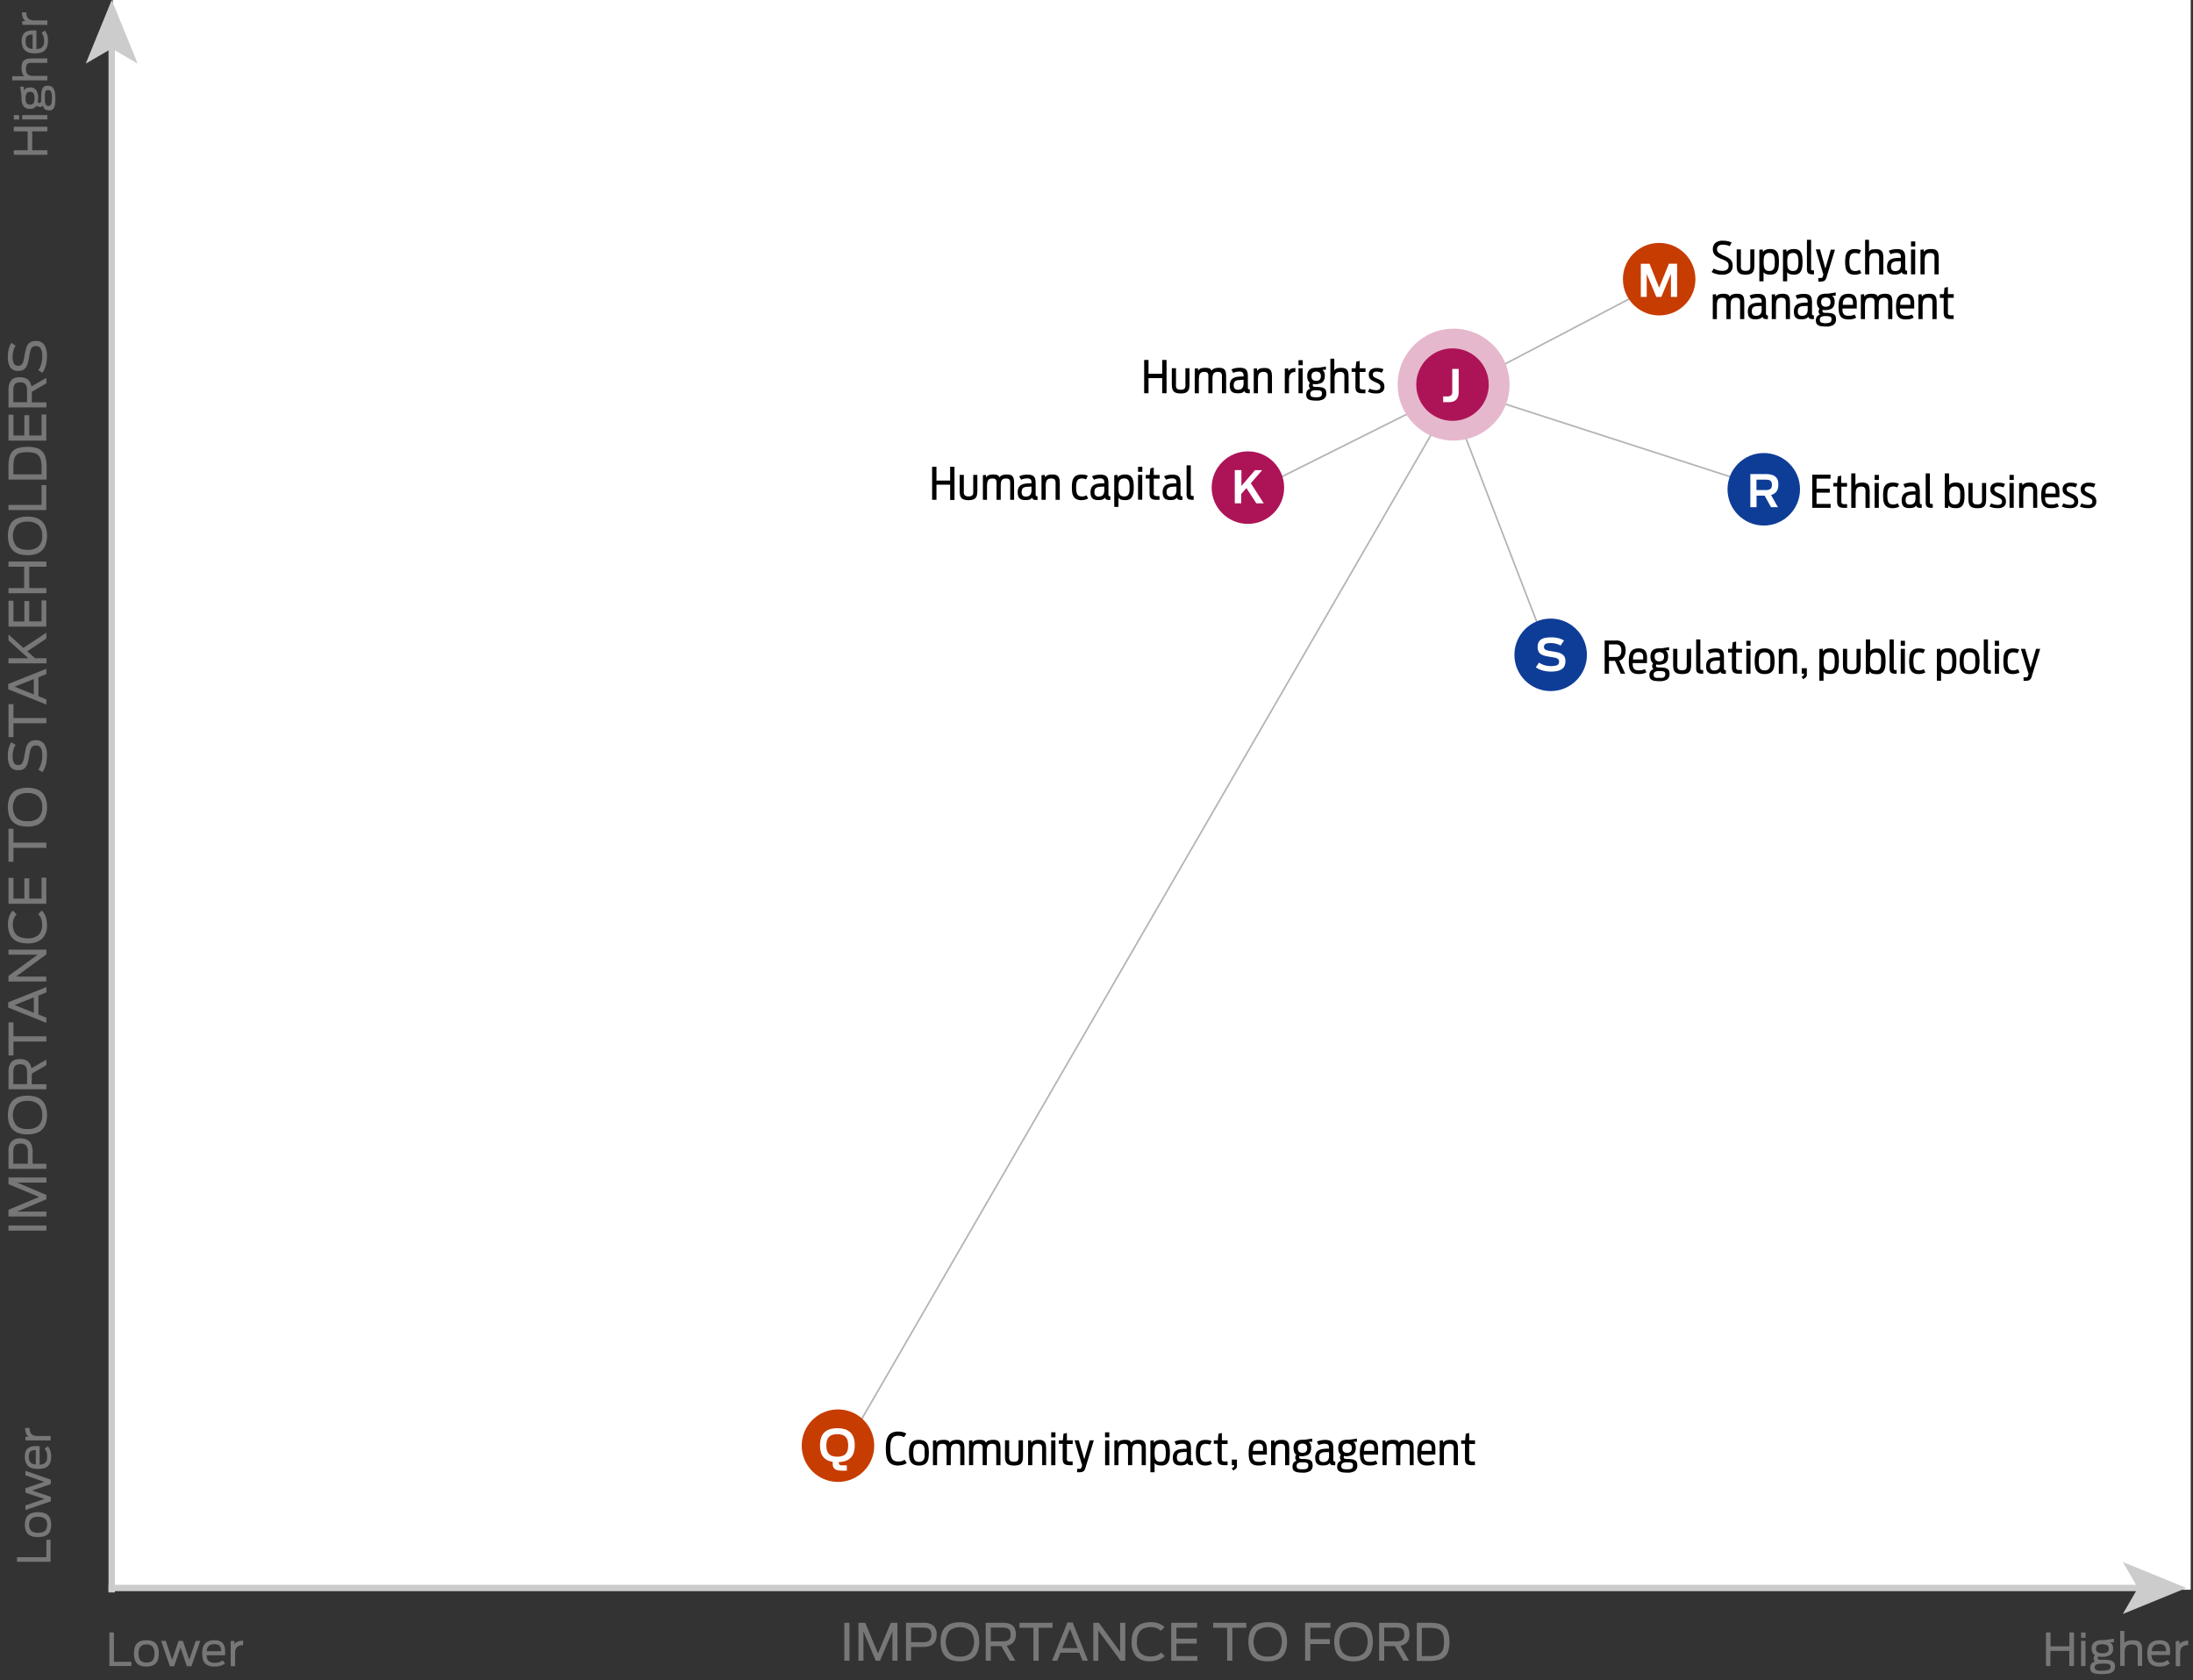 <svg id="Layer_1" data-name="Layer 1" xmlns="http://www.w3.org/2000/svg" viewBox="0 0 686 525.59"><rect x="0" y="0" width="686" height="525.59" fill="#333333" stroke="none"/><defs><style>.cls-1{fill:#fff;}.cls-2{fill:#777;}.cls-10,.cls-3,.cls-5{fill:none;stroke-miterlimit:10;}.cls-10,.cls-3{stroke:#ccc;}.cls-3{stroke-width:2px;}.cls-4{fill:#ccc;}.cls-5{stroke:#b3b3b3;stroke-width:0.5px;}.cls-6{fill:#e6b8cd;}.cls-7{fill:#ad1457;}.cls-8{fill:#c73c00;}.cls-9{fill:#0e3d97;}.cls-10{stroke-width:2px;}</style></defs><title>55211 Ford 2016-17-Materiality-matrix-ST1-v4</title><rect class="cls-1" x="35.28" width="650" height="497.24"/><path class="cls-2" d="M264.12,507.58h1.6v11.86h-1.6V507.58Z"/><path class="cls-2" d="M268.54,507.58h2.11l4,9.59,4-9.59h2.09v11.86h-1.59v-9.15l-3.87,9.15h-1.34l-3.85-9.13v9.13h-1.55V507.58Z"/><path class="cls-2" d="M283.44,507.58h5.33a4.61,4.61,0,0,1,3.22.92,3.59,3.59,0,0,1,1,2.74,5.37,5.37,0,0,1-.23,1.64,3,3,0,0,1-.74,1.23,3.22,3.22,0,0,1-1.31.77,6.39,6.39,0,0,1-2,.26H285v4.29h-1.59V507.58Zm5.33,6.07a3,3,0,0,0,1.92-.52,2.17,2.17,0,0,0,.66-1.8,3.16,3.16,0,0,0-.16-1.09,1.5,1.5,0,0,0-.49-0.69,2,2,0,0,0-.82-0.36,5.47,5.47,0,0,0-1.14-.11H285v4.56h3.74Z"/><path class="cls-2" d="M300.27,519.64a8.4,8.4,0,0,1-2.54-.36,4.87,4.87,0,0,1-1.91-1.1,4.71,4.71,0,0,1-1.19-1.9,9.64,9.64,0,0,1,0-5.54,4.71,4.71,0,0,1,1.19-1.9,4.83,4.83,0,0,1,1.91-1.09,9.38,9.38,0,0,1,5.09,0,4.84,4.84,0,0,1,1.91,1.09,4.71,4.71,0,0,1,1.19,1.9,9.64,9.64,0,0,1,0,5.54,4.71,4.71,0,0,1-1.19,1.9,4.88,4.88,0,0,1-1.91,1.1A8.4,8.4,0,0,1,300.27,519.64Zm0-1.51a4.29,4.29,0,0,0,3.38-1.19,6,6,0,0,0,0-6.8,5.37,5.37,0,0,0-6.74,0,6,6,0,0,0,0,6.8A4.27,4.27,0,0,0,300.27,518.13Z"/><path class="cls-2" d="M308.33,507.58h5.28a6.8,6.8,0,0,1,1.91.23,3.28,3.28,0,0,1,1.3.69,2.6,2.6,0,0,1,.73,1.13,5.37,5.37,0,0,1,0,3.09,2.83,2.83,0,0,1-.73,1.17,3.34,3.34,0,0,1-1.31.74,4.52,4.52,0,0,1-.59.14l2.69,4.67h-1.73l-2.65-4.56h-3.3v4.56h-1.59V507.58Zm5.27,5.81a5.3,5.3,0,0,0,1.08-.1,2,2,0,0,0,.8-0.34,1.52,1.52,0,0,0,.5-0.66,2.86,2.86,0,0,0,.17-1.06,2.83,2.83,0,0,0-.17-1.05,1.47,1.47,0,0,0-.5-0.65,2.05,2.05,0,0,0-.8-0.34,5.6,5.6,0,0,0-1.12-.1h-3.63v4.3h3.68Z"/><path class="cls-2" d="M323.26,509.14h-4.35v-1.55h10.34v1.55H324.9v10.3h-1.63v-10.3Z"/><path class="cls-2" d="M333.9,507.5h1.65l4.76,11.94h-1.66l-1-2.49h-5.92l-1,2.49h-1.62Zm3.19,8-2.4-6-2.41,6h4.8Z"/><path class="cls-2" d="M342,507.58h1.76l6.64,9.14v-9.14H352v11.86h-1.49L343.57,510v9.48H342V507.58Z"/><path class="cls-2" d="M359.89,519.62a5.8,5.8,0,0,1-4.51-1.56A6.57,6.57,0,0,1,354,513.5a8.31,8.31,0,0,1,.4-2.72,4.83,4.83,0,0,1,1.17-1.9,4.78,4.78,0,0,1,1.89-1.12,8.14,8.14,0,0,1,2.54-.37,6.92,6.92,0,0,1,2.41.39,5.49,5.49,0,0,1,1.88,1.16l-1.17,1.16a4.23,4.23,0,0,0-1.38-.86,4.84,4.84,0,0,0-1.75-.3q-4.35,0-4.35,4.57a5,5,0,0,0,1,3.42A4.26,4.26,0,0,0,360,518.1a5.78,5.78,0,0,0,1.13-.1,4.07,4.07,0,0,0,.86-0.27,3.51,3.51,0,0,0,.66-0.38,6.44,6.44,0,0,0,.56-0.47l1.15,1.11a6.24,6.24,0,0,1-.72.61,4.68,4.68,0,0,1-.93.52,6,6,0,0,1-1.22.36A8.24,8.24,0,0,1,359.89,519.62Z"/><path class="cls-2" d="M366.35,507.58h8.11v1.55H368v3.41h6.34v1.54H368V518h6.56v1.48h-8.18V507.58Z"/><path class="cls-2" d="M383.85,509.14H379.5v-1.55h10.34v1.55h-4.35v10.3h-1.63v-10.3Z"/><path class="cls-2" d="M396.55,519.64a8.39,8.39,0,0,1-2.54-.36,4.87,4.87,0,0,1-1.91-1.1,4.7,4.7,0,0,1-1.19-1.9,9.64,9.64,0,0,1,0-5.54,4.7,4.7,0,0,1,1.19-1.9,4.83,4.83,0,0,1,1.91-1.09,9.37,9.37,0,0,1,5.09,0,4.83,4.83,0,0,1,1.91,1.09,4.7,4.7,0,0,1,1.19,1.9,9.64,9.64,0,0,1,0,5.54,4.7,4.7,0,0,1-1.19,1.9,4.87,4.87,0,0,1-1.91,1.1A8.39,8.39,0,0,1,396.55,519.64Zm0-1.51a4.29,4.29,0,0,0,3.38-1.19,6,6,0,0,0,0-6.8,5.36,5.36,0,0,0-6.74,0,6,6,0,0,0,0,6.8A4.27,4.27,0,0,0,396.55,518.13Z"/><path class="cls-2" d="M408.29,507.58h7.89v1.55h-6.27v3.57H416v1.53h-6.12v5.2h-1.62V507.58Z"/><path class="cls-2" d="M423.4,519.64a8.39,8.39,0,0,1-2.54-.36,4.87,4.87,0,0,1-1.91-1.1,4.7,4.7,0,0,1-1.19-1.9,9.64,9.64,0,0,1,0-5.54,4.7,4.7,0,0,1,1.19-1.9,4.83,4.83,0,0,1,1.91-1.09,9.37,9.37,0,0,1,5.09,0,4.83,4.83,0,0,1,1.91,1.09,4.7,4.7,0,0,1,1.19,1.9,9.64,9.64,0,0,1,0,5.54,4.7,4.7,0,0,1-1.19,1.9,4.87,4.87,0,0,1-1.91,1.1A8.39,8.39,0,0,1,423.4,519.64Zm0-1.51a4.29,4.29,0,0,0,3.38-1.19,6,6,0,0,0,0-6.8,5.36,5.36,0,0,0-6.74,0,6,6,0,0,0,0,6.8A4.27,4.27,0,0,0,423.4,518.13Z"/><path class="cls-2" d="M431.46,507.58h5.28a6.8,6.8,0,0,1,1.91.23,3.28,3.28,0,0,1,1.3.69,2.6,2.6,0,0,1,.73,1.13,5.37,5.37,0,0,1,0,3.09,2.83,2.83,0,0,1-.73,1.17,3.34,3.34,0,0,1-1.31.74,4.52,4.52,0,0,1-.59.14l2.69,4.67H439l-2.65-4.56H433v4.56h-1.59V507.58Zm5.27,5.81a5.3,5.3,0,0,0,1.08-.1,2,2,0,0,0,.8-0.34,1.52,1.52,0,0,0,.5-0.66,2.86,2.86,0,0,0,.17-1.06,2.83,2.83,0,0,0-.17-1.05,1.47,1.47,0,0,0-.5-0.65,2.05,2.05,0,0,0-.8-0.34,5.6,5.6,0,0,0-1.12-.1H433v4.3h3.68Z"/><path class="cls-2" d="M443.17,507.58h4a12.65,12.65,0,0,1,2.88.28,4.31,4.31,0,0,1,1.93,1,3.83,3.83,0,0,1,1.08,1.82,10.38,10.38,0,0,1,.34,2.87,9.51,9.51,0,0,1-.36,2.84,4,4,0,0,1-1.14,1.83,4.5,4.5,0,0,1-2,1,12.8,12.8,0,0,1-2.91.29h-3.79V507.58ZM447,518a9.1,9.1,0,0,0,2.25-.23,3.17,3.17,0,0,0,1.45-.76,2.92,2.92,0,0,0,.77-1.37,8.17,8.17,0,0,0,.23-2.08,9.24,9.24,0,0,0-.2-2.09,2.75,2.75,0,0,0-.71-1.35,2.92,2.92,0,0,0-1.4-.73,9.83,9.83,0,0,0-2.26-.21h-2.37V518H447Z"/><path class="cls-2" d="M34.21,510.61h1.43v9.18h5.46v1.31H34.21v-10.5Z"/><path class="cls-2" d="M45.82,521.27A5.33,5.33,0,0,1,44,521a2.9,2.9,0,0,1-1.2-.78,3.16,3.16,0,0,1-.68-1.29,7.46,7.46,0,0,1,0-3.55,3.15,3.15,0,0,1,.68-1.29,2.86,2.86,0,0,1,1.2-.78,6.26,6.26,0,0,1,3.57,0,2.87,2.87,0,0,1,1.2.78,3.23,3.23,0,0,1,.69,1.29,7.27,7.27,0,0,1,0,3.55,3.24,3.24,0,0,1-.69,1.29,2.9,2.9,0,0,1-1.2.78A5.37,5.37,0,0,1,45.82,521.27Zm0-1.25a3.25,3.25,0,0,0,1.17-.18,1.84,1.84,0,0,0,.77-0.54,2.17,2.17,0,0,0,.43-0.89,5.16,5.16,0,0,0,.13-1.21,3.41,3.41,0,0,0-.55-2.09,2.29,2.29,0,0,0-1.94-.73,2.29,2.29,0,0,0-1.94.73,3.41,3.41,0,0,0-.55,2.09,5.21,5.21,0,0,0,.13,1.21,2.18,2.18,0,0,0,.43.89,1.84,1.84,0,0,0,.77.54A3.22,3.22,0,0,0,45.82,520Z"/><path class="cls-2" d="M50.4,513.23h1.45l2,5.95,2-5.95H57.2l2,5.93,2.05-5.93h1.4l-2.77,7.95H58.46l-2-5.86-2,5.86H53.16Z"/><path class="cls-2" d="M67.16,521.27a5.07,5.07,0,0,1-2-.32,2.86,2.86,0,0,1-1.18-.88,3.13,3.13,0,0,1-.57-1.31,8.21,8.21,0,0,1-.15-1.6,7.82,7.82,0,0,1,.16-1.6,3.16,3.16,0,0,1,.58-1.3,2.9,2.9,0,0,1,1.18-.88,4.88,4.88,0,0,1,1.93-.33,3.82,3.82,0,0,1,1.89.39,2.44,2.44,0,0,1,1,1A3.85,3.85,0,0,1,70.4,516q0.06,0.84,0,1.73H64.63a6.09,6.09,0,0,0,.08.66,2.16,2.16,0,0,0,.37.91,1.78,1.78,0,0,0,.77.59,3.4,3.4,0,0,0,1.32.21,4.22,4.22,0,0,0,1.5-.22,4.39,4.39,0,0,0,1-.56l0.73,1A4.52,4.52,0,0,1,69,521,5.88,5.88,0,0,1,67.16,521.27Zm2-4.79q0-.46-0.09-0.87a1.77,1.77,0,0,0-.26-0.7,1.29,1.29,0,0,0-.6-0.47,2.89,2.89,0,0,0-1.1-.17,3.22,3.22,0,0,0-1.28.21,1.74,1.74,0,0,0-.75.6,2.27,2.27,0,0,0-.36.93q0,0.22-.06.46h4.5Z"/><path class="cls-2" d="M72.17,513.31l1.09-.08,0.14,1a1.85,1.85,0,0,1,.92-0.73,4.61,4.61,0,0,1,1.74-.33v1.39a3.37,3.37,0,0,0-1.19.18,2,2,0,0,0-.77.5,1.88,1.88,0,0,0-.42.76,3.58,3.58,0,0,0-.13,1v4.15H72.17v-7.8Z"/><path class="cls-2" d="M2.65,384.92v-1.6H14.51v1.6H2.65Z"/><path class="cls-2" d="M2.65,380.5v-2.11l9.59-4-9.59-4v-2.09H14.51v1.59H5.36l9.15,3.88v1.34l-9.13,3.85h9.13v1.55H2.65Z"/><path class="cls-2" d="M2.65,365.6v-5.33a4.61,4.61,0,0,1,.92-3.22,3.6,3.6,0,0,1,2.74-1,5.37,5.37,0,0,1,1.64.23,3,3,0,0,1,1.23.74,3.21,3.21,0,0,1,.77,1.31,6.39,6.39,0,0,1,.26,2V364h4.29v1.59H2.65Zm6.07-5.33a3,3,0,0,0-.52-1.92,2.17,2.17,0,0,0-1.8-.66,3.19,3.19,0,0,0-1.09.16,1.51,1.51,0,0,0-.69.49,2,2,0,0,0-.36.82,5.47,5.47,0,0,0-.11,1.14V364H8.72v-3.74Z"/><path class="cls-2" d="M14.71,348.77a8.42,8.42,0,0,1-.36,2.54,4.86,4.86,0,0,1-1.1,1.91,4.69,4.69,0,0,1-1.9,1.19,8.44,8.44,0,0,1-2.78.41,8.39,8.39,0,0,1-2.76-.41,4.7,4.7,0,0,1-1.9-1.19,4.84,4.84,0,0,1-1.09-1.91,9.37,9.37,0,0,1,0-5.09,4.84,4.84,0,0,1,1.09-1.91,4.7,4.7,0,0,1,1.9-1.19,8.39,8.39,0,0,1,2.76-.41,8.44,8.44,0,0,1,2.78.41,4.69,4.69,0,0,1,1.9,1.19,4.86,4.86,0,0,1,1.1,1.91A8.42,8.42,0,0,1,14.71,348.77Zm-1.51,0A4.29,4.29,0,0,0,12,345.4a5,5,0,0,0-3.4-1.05,5,5,0,0,0-3.39,1.05,5.36,5.36,0,0,0,0,6.74,5,5,0,0,0,3.39,1,5,5,0,0,0,3.4-1A4.27,4.27,0,0,0,13.2,348.77Z"/><path class="cls-2" d="M2.65,340.71v-5.28a6.8,6.8,0,0,1,.23-1.91,3.28,3.28,0,0,1,.69-1.3,2.6,2.6,0,0,1,1.13-.73,4.86,4.86,0,0,1,1.53-.22,4.89,4.89,0,0,1,1.55.23,2.82,2.82,0,0,1,1.17.73,3.34,3.34,0,0,1,.74,1.31,4.52,4.52,0,0,1,.14.59l4.67-2.69v1.73l-4.56,2.65v3.3h4.56v1.59H2.65Zm5.81-5.27a5.3,5.3,0,0,0-.1-1.08,2,2,0,0,0-.34-0.8,1.51,1.51,0,0,0-.66-0.5,2.85,2.85,0,0,0-1.06-.17,2.83,2.83,0,0,0-1.05.17,1.47,1.47,0,0,0-.65.5,2.07,2.07,0,0,0-.34.8,5.67,5.67,0,0,0-.1,1.12v3.63h4.3v-3.68Z"/><path class="cls-2" d="M4.21,325.78v4.35H2.65V319.79H4.21v4.35h10.3v1.63H4.21Z"/><path class="cls-2" d="M2.57,315.15V313.5l11.94-4.76v1.66l-2.49,1v5.92l2.49,1v1.62Zm8-3.19-6,2.4,6,2.41V312Z"/><path class="cls-2" d="M2.65,307v-1.76l9.14-6.64H2.65v-1.57H14.51v1.49L5,305.47h9.48V307H2.65Z"/><path class="cls-2" d="M14.69,289.15a5.8,5.8,0,0,1-1.56,4.51,6.57,6.57,0,0,1-4.55,1.41,8.31,8.31,0,0,1-2.72-.4,4.61,4.61,0,0,1-3-3.06,8.17,8.17,0,0,1-.37-2.54,6.94,6.94,0,0,1,.39-2.41A5.49,5.49,0,0,1,4,284.79L5.18,286a4.25,4.25,0,0,0-.86,1.38,4.84,4.84,0,0,0-.3,1.75q0,4.35,4.57,4.35a5,5,0,0,0,3.42-1,4.26,4.26,0,0,0,1.16-3.33,5.78,5.78,0,0,0-.1-1.13,4,4,0,0,0-.27-0.86,3.46,3.46,0,0,0-.38-0.66,6.27,6.27,0,0,0-.47-0.56l1.11-1.15a6.24,6.24,0,0,1,.61.72,4.63,4.63,0,0,1,.52.93,6,6,0,0,1,.36,1.22A8.24,8.24,0,0,1,14.69,289.15Z"/><path class="cls-2" d="M2.65,282.69v-8.11H4.21v6.49H7.61v-6.34H9.15v6.34H13v-6.56h1.48v8.18H2.65Z"/><path class="cls-2" d="M4.21,265.19v4.35H2.65V259.21H4.21v4.35h10.3v1.63H4.21Z"/><path class="cls-2" d="M14.71,252.49a8.42,8.42,0,0,1-.36,2.54,4.86,4.86,0,0,1-1.1,1.91,4.69,4.69,0,0,1-1.9,1.19,8.44,8.44,0,0,1-2.78.41,8.39,8.39,0,0,1-2.76-.41,4.7,4.7,0,0,1-1.9-1.19A4.84,4.84,0,0,1,2.81,255a9.37,9.37,0,0,1,0-5.09A4.84,4.84,0,0,1,3.91,248a4.7,4.7,0,0,1,1.9-1.19,8.39,8.39,0,0,1,2.76-.41,8.44,8.44,0,0,1,2.78.41,4.69,4.69,0,0,1,1.9,1.19,4.86,4.86,0,0,1,1.1,1.91A8.42,8.42,0,0,1,14.71,252.49Zm-1.51,0A4.29,4.29,0,0,0,12,249.11a5,5,0,0,0-3.4-1.05,5,5,0,0,0-3.39,1.05,5.36,5.36,0,0,0,0,6.74,5,5,0,0,0,3.39,1,5,5,0,0,0,3.4-1A4.27,4.27,0,0,0,13.2,252.49Z"/><path class="cls-2" d="M14.67,236.41a11,11,0,0,1-.32,2.73,7.35,7.35,0,0,1-1.08,2.38L12,240.7a7.23,7.23,0,0,0,.95-2.1,8.4,8.4,0,0,0,.28-2.14,8.3,8.3,0,0,0-.12-1.54,3,3,0,0,0-.37-1,1.49,1.49,0,0,0-.64-0.58,2.19,2.19,0,0,0-.94-0.18,1.55,1.55,0,0,0-.89.23,1.7,1.7,0,0,0-.56.67,4.52,4.52,0,0,0-.34,1.05q-0.13.62-.25,1.38-0.16,1-.37,1.84a4.9,4.9,0,0,1-.57,1.39,2.39,2.39,0,0,1-.93.88,3.25,3.25,0,0,1-1.5.3,2.86,2.86,0,0,1-2.55-1.1,6,6,0,0,1-.75-3.34,9.05,9.05,0,0,1,.31-2.55,7,7,0,0,1,.77-1.77L4.88,233a5.25,5.25,0,0,0-.67,1.52,7,7,0,0,0-.26,1.92,4.22,4.22,0,0,0,.43,2.2,1.5,1.5,0,0,0,1.36.66,1.4,1.4,0,0,0,.82-0.22,1.66,1.66,0,0,0,.52-0.62,4.31,4.31,0,0,0,.34-1q0.14-.6.27-1.37,0.17-1,.36-1.83a5,5,0,0,1,.55-1.44,2.57,2.57,0,0,1,1-.94,3.15,3.15,0,0,1,1.55-.34,3.16,3.16,0,0,1,2.68,1.15A6.17,6.17,0,0,1,14.67,236.41Z"/><path class="cls-2" d="M4.21,226.22v4.35H2.65V220.24H4.21v4.35h10.3v1.63H4.21Z"/><path class="cls-2" d="M2.57,215.59v-1.65l11.94-4.76v1.66l-2.49,1v5.92l2.49,1v1.62Zm8-3.19-6,2.4,6,2.41v-4.8Z"/><path class="cls-2" d="M2.65,207.49V205.9H8.88l-6.23-5.59v-1.85l4.67,4.19,7.19-4.77v1.84l-6,4L11,205.9h3.55v1.59H2.65Z"/><path class="cls-2" d="M2.65,196v-8.11H4.21v6.49H7.61V188H9.15v6.34H13V187.8h1.48V196H2.65Z"/><path class="cls-2" d="M2.65,185.55v-1.62h4.9v-6.67H2.65v-1.62H14.51v1.62H9.15v6.67h5.36v1.62H2.65Z"/><path class="cls-2" d="M14.71,167.6a8.42,8.42,0,0,1-.36,2.54,4.86,4.86,0,0,1-1.1,1.91,4.69,4.69,0,0,1-1.9,1.19,8.44,8.44,0,0,1-2.78.41,8.39,8.39,0,0,1-2.76-.41A4.7,4.7,0,0,1,3.91,172a4.84,4.84,0,0,1-1.09-1.91,9.37,9.37,0,0,1,0-5.09,4.84,4.84,0,0,1,1.09-1.91A4.7,4.7,0,0,1,5.81,162a8.39,8.39,0,0,1,2.76-.41,8.44,8.44,0,0,1,2.78.41,4.69,4.69,0,0,1,1.9,1.19,4.86,4.86,0,0,1,1.1,1.91A8.42,8.42,0,0,1,14.71,167.6Zm-1.51,0A4.29,4.29,0,0,0,12,164.22a5,5,0,0,0-3.4-1.05,5,5,0,0,0-3.39,1.05,5.36,5.36,0,0,0,0,6.74,5,5,0,0,0,3.39,1,5,5,0,0,0,3.4-1A4.27,4.27,0,0,0,13.2,167.6Z"/><path class="cls-2" d="M2.65,159.54v-1.62H13v-6.17h1.48v7.79H2.65Z"/><path class="cls-2" d="M2.65,150v-4a12.65,12.65,0,0,1,.28-2.88,4.32,4.32,0,0,1,1-1.93,3.83,3.83,0,0,1,1.82-1.08,10.39,10.39,0,0,1,2.87-.34,9.5,9.5,0,0,1,2.84.36,4,4,0,0,1,1.83,1.14,4.49,4.49,0,0,1,1,2,12.74,12.74,0,0,1,.29,2.91V150H2.65ZM13,146.14a9.1,9.1,0,0,0-.23-2.25,3.17,3.17,0,0,0-.76-1.45,2.92,2.92,0,0,0-1.37-.77,8.16,8.16,0,0,0-2.08-.23,9.24,9.24,0,0,0-2.09.2,2.75,2.75,0,0,0-1.35.71,2.92,2.92,0,0,0-.73,1.4A9.89,9.89,0,0,0,4.19,146v2.37H13v-2.26Z"/><path class="cls-2" d="M2.65,137.83v-8.11H4.21v6.49H7.61v-6.34H9.15v6.34H13v-6.56h1.48v8.18H2.65Z"/><path class="cls-2" d="M2.65,127.4v-5.28a6.8,6.8,0,0,1,.23-1.91,3.28,3.28,0,0,1,.69-1.3,2.6,2.6,0,0,1,1.13-.73A4.86,4.86,0,0,1,6.24,118a4.89,4.89,0,0,1,1.55.23,2.82,2.82,0,0,1,1.17.73,3.34,3.34,0,0,1,.74,1.31,4.52,4.52,0,0,1,.14.59l4.67-2.69v1.73l-4.56,2.65v3.3h4.56v1.59H2.65Zm5.81-5.27a5.3,5.3,0,0,0-.1-1.08,2,2,0,0,0-.34-0.8,1.51,1.51,0,0,0-.66-0.5,2.85,2.85,0,0,0-1.06-.17,2.83,2.83,0,0,0-1.05.17,1.47,1.47,0,0,0-.65.5,2.07,2.07,0,0,0-.34.8,5.67,5.67,0,0,0-.1,1.12v3.63h4.3v-3.68Z"/><path class="cls-2" d="M14.67,111.51a11,11,0,0,1-.32,2.73,7.35,7.35,0,0,1-1.08,2.38L12,115.8a7.23,7.23,0,0,0,.95-2.1,8.4,8.4,0,0,0,.28-2.14,8.3,8.3,0,0,0-.12-1.54,3,3,0,0,0-.37-1,1.49,1.49,0,0,0-.64-0.58,2.19,2.19,0,0,0-.94-0.18,1.55,1.55,0,0,0-.89.23,1.7,1.7,0,0,0-.56.67,4.52,4.52,0,0,0-.34,1.05q-0.13.62-.25,1.38-0.16,1-.37,1.84a4.9,4.9,0,0,1-.57,1.39,2.39,2.39,0,0,1-.93.88,3.25,3.25,0,0,1-1.5.3,2.86,2.86,0,0,1-2.55-1.1,6,6,0,0,1-.75-3.34A9.05,9.05,0,0,1,2.78,109a7,7,0,0,1,.77-1.77l1.33,0.88a5.25,5.25,0,0,0-.67,1.52,7,7,0,0,0-.26,1.92,4.22,4.22,0,0,0,.43,2.2,1.5,1.5,0,0,0,1.36.66,1.4,1.4,0,0,0,.82-0.22,1.66,1.66,0,0,0,.52-0.62,4.31,4.31,0,0,0,.34-1q0.14-.6.27-1.37,0.17-1,.36-1.83a5,5,0,0,1,.55-1.44,2.57,2.57,0,0,1,1-.94,3.15,3.15,0,0,1,1.55-.34,3.16,3.16,0,0,1,2.68,1.15A6.17,6.17,0,0,1,14.67,111.51Z"/><path class="cls-2" d="M640,510.61h1.43v4.34h5.91v-4.34h1.43v10.5H647.3v-4.74h-5.91v4.74H640v-10.5Z"/><path class="cls-2" d="M651,510.61h1.38v1.67H651v-1.67Zm0,2.62h1.36v7.88H651v-7.88Z"/><path class="cls-2" d="M657.66,518.23a7.22,7.22,0,0,1-1.29-.1l-0.09.13a0.65,0.65,0,0,0-.1.36,0.47,0.47,0,0,0,.07.27,0.45,0.45,0,0,0,.25.16,2.13,2.13,0,0,0,.48.08l0.77,0a13.93,13.93,0,0,1,1.84.1,3.36,3.36,0,0,1,1.18.35,1.49,1.49,0,0,1,.64.64,2.22,2.22,0,0,1,.19,1,2.55,2.55,0,0,1-.21,1.1,1.72,1.72,0,0,1-.7.74,3.72,3.72,0,0,1-1.24.43,10.23,10.23,0,0,1-1.84.14,14.29,14.29,0,0,1-1.7-.09,4,4,0,0,1-1.17-.3,1.42,1.42,0,0,1-.67-0.59,2,2,0,0,1-.21-1,2.74,2.74,0,0,1,.07-0.64,1.71,1.71,0,0,1,.24-0.56,1.56,1.56,0,0,1,.46-0.45,2.09,2.09,0,0,1,.73-0.28,1.07,1.07,0,0,1-.44-0.95,1.79,1.79,0,0,1,.17-0.77,2.53,2.53,0,0,1,.18-0.3l-0.17-.12a2.27,2.27,0,0,1-.79-1.92,2.45,2.45,0,0,1,.79-2,4,4,0,0,1,2.55-.66h0.5l3.11-.44v1.13H660a2,2,0,0,1,.66.57,2.28,2.28,0,0,1,.35,1.37,2.26,2.26,0,0,1-.8,1.92A4.27,4.27,0,0,1,657.66,518.23Zm0,4.32a8.36,8.36,0,0,0,1.28-.08,2.34,2.34,0,0,0,.78-0.24,0.91,0.91,0,0,0,.39-0.39,1.25,1.25,0,0,0,.11-0.53,0.9,0.9,0,0,0-.13-0.5,0.8,0.8,0,0,0-.42-0.3,3.35,3.35,0,0,0-.79-0.15q-0.49,0-1.21,0a7.49,7.49,0,0,0-1.28.09,2.07,2.07,0,0,0-.72.24,0.77,0.77,0,0,0-.33.37,1.28,1.28,0,0,0-.08.45,1,1,0,0,0,.13.53,0.92,0.92,0,0,0,.42.34,2.55,2.55,0,0,0,.74.18A10.6,10.6,0,0,0,657.66,522.56Zm0-5.46a2.71,2.71,0,0,0,1.55-.33,1.23,1.23,0,0,0,.45-1.07,1.2,1.2,0,0,0-.49-1.09,3.87,3.87,0,0,0-3.07,0,1.51,1.51,0,0,0,0,2.15A2.74,2.74,0,0,0,657.66,517.1Z"/><path class="cls-2" d="M663.15,510.12h1.38v3.8a1.29,1.29,0,0,1,.32-0.33,2.1,2.1,0,0,1,.54-0.28,4.08,4.08,0,0,1,.79-0.19,7.41,7.41,0,0,1,1.08-.07,4,4,0,0,1,1.5.23,1.88,1.88,0,0,1,.85.66,2.47,2.47,0,0,1,.39,1,8.66,8.66,0,0,1,.09,1.33v4.8h-1.38v-4.53a8.62,8.62,0,0,0,0-.88,1.47,1.47,0,0,0-.23-0.68,1.26,1.26,0,0,0-.57-0.45,2.77,2.77,0,0,0-1-.16,3.29,3.29,0,0,0-1.18.18,1.57,1.57,0,0,0-.69.48,1.75,1.75,0,0,0-.33.74,4.77,4.77,0,0,0-.09.94v4.36h-1.39v-11Z"/><path class="cls-2" d="M675.59,521.27a5.07,5.07,0,0,1-2-.32,2.86,2.86,0,0,1-1.17-.88,3.1,3.1,0,0,1-.57-1.31,8.2,8.2,0,0,1-.15-1.6,7.89,7.89,0,0,1,.16-1.6,3.15,3.15,0,0,1,.58-1.3,2.9,2.9,0,0,1,1.18-.88,4.88,4.88,0,0,1,1.93-.33,3.82,3.82,0,0,1,1.89.39,2.45,2.45,0,0,1,1,1,3.85,3.85,0,0,1,.38,1.49q0.06,0.84,0,1.73h-5.82a5.64,5.64,0,0,0,.08.66,2.16,2.16,0,0,0,.37.91,1.79,1.79,0,0,0,.77.59,3.41,3.41,0,0,0,1.32.21,4.22,4.22,0,0,0,1.5-.22,4.42,4.42,0,0,0,1-.56l0.73,1a4.52,4.52,0,0,1-1.37.75A5.89,5.89,0,0,1,675.59,521.27Zm2-4.79a8.35,8.35,0,0,0-.09-0.87,1.77,1.77,0,0,0-.26-0.7,1.3,1.3,0,0,0-.6-0.47,2.9,2.9,0,0,0-1.1-.17,3.22,3.22,0,0,0-1.28.21,1.74,1.74,0,0,0-.75.6,2.27,2.27,0,0,0-.36.93c0,0.15,0,.3-0.06.46h4.5Z"/><path class="cls-2" d="M680.6,513.31l1.09-.08,0.15,1a1.85,1.85,0,0,1,.92-0.73,4.62,4.62,0,0,1,1.74-.33v1.39a3.38,3.38,0,0,0-1.19.18,2,2,0,0,0-.77.5,1.9,1.9,0,0,0-.42.76,3.58,3.58,0,0,0-.13,1v4.15H680.6v-7.8Z"/><line class="cls-3" x1="33.95" y1="496.69" x2="669.82" y2="496.69"/><polygon class="cls-4" points="683.95 496.69 664.04 504.83 668.76 496.69 664.04 488.56 683.95 496.69"/><path class="cls-2" d="M5.33,488.5v-1.43h9.18v-5.46h1.31v6.89H5.33Z"/><path class="cls-2" d="M16,476.9a5.33,5.33,0,0,1-.26,1.78,2.88,2.88,0,0,1-.78,1.2,3.15,3.15,0,0,1-1.29.68,6.65,6.65,0,0,1-1.77.21,6.68,6.68,0,0,1-1.78-.21,3.15,3.15,0,0,1-1.29-.68,2.86,2.86,0,0,1-.78-1.2,6.28,6.28,0,0,1,0-3.57,2.86,2.86,0,0,1,.78-1.2,3.23,3.23,0,0,1,1.29-.69,6.48,6.48,0,0,1,1.78-.22,6.45,6.45,0,0,1,1.77.22,3.23,3.23,0,0,1,1.29.69,2.89,2.89,0,0,1,.78,1.2A5.36,5.36,0,0,1,16,476.9Zm-1.25,0a3.25,3.25,0,0,0-.18-1.17A1.83,1.83,0,0,0,14,475a2.18,2.18,0,0,0-.89-0.43,5.22,5.22,0,0,0-1.21-.13,3.41,3.41,0,0,0-2.09.55,2.94,2.94,0,0,0,0,3.88,3.41,3.41,0,0,0,2.09.55,5.16,5.16,0,0,0,1.21-.13,2.17,2.17,0,0,0,.89-0.42,1.83,1.83,0,0,0,.54-0.77A3.22,3.22,0,0,0,14.73,476.9Z"/><path class="cls-2" d="M7.95,472.31v-1.45l5.95-2-5.95-2v-1.36l5.93-2-5.93-2.05v-1.4l7.95,2.77v1.38l-5.87,2,5.87,2v1.39Z"/><path class="cls-2" d="M16,455.56a5.05,5.05,0,0,1-.32,2,2.84,2.84,0,0,1-.88,1.17,3.1,3.1,0,0,1-1.31.57,8.21,8.21,0,0,1-1.6.15,7.89,7.89,0,0,1-1.6-.16,3.15,3.15,0,0,1-1.3-.58,2.9,2.9,0,0,1-.88-1.18,4.88,4.88,0,0,1-.33-1.93,3.83,3.83,0,0,1,.39-1.89,2.45,2.45,0,0,1,1-1,3.85,3.85,0,0,1,1.49-.38q0.84-.06,1.73,0v5.82a5.59,5.59,0,0,0,.66-0.08,2.15,2.15,0,0,0,.91-0.37,1.79,1.79,0,0,0,.59-0.77,3.41,3.41,0,0,0,.21-1.32,4.22,4.22,0,0,0-.22-1.5,4.42,4.42,0,0,0-.56-1l1-.73a4.5,4.5,0,0,1,.75,1.37A5.89,5.89,0,0,1,16,455.56Zm-4.79-2a8.35,8.35,0,0,0-.87.09,1.78,1.78,0,0,0-.7.26,1.29,1.29,0,0,0-.47.6,2.92,2.92,0,0,0-.17,1.1,3.22,3.22,0,0,0,.21,1.28,1.73,1.73,0,0,0,.6.75,2.26,2.26,0,0,0,.93.36l0.46,0.06v-4.5Z"/><path class="cls-2" d="M8,450.54l-0.08-1.09,1-.15a1.86,1.86,0,0,1-.73-0.92,4.62,4.62,0,0,1-.33-1.74H9.24a3.38,3.38,0,0,0,.18,1.19,2,2,0,0,0,.5.77,1.9,1.9,0,0,0,.76.42,3.58,3.58,0,0,0,1,.13h4.15v1.39H8Z"/><line class="cls-5" x1="456" y1="121.59" x2="262.13" y2="456.67"/><line class="cls-5" x1="390" y1="154.59" x2="456" y2="121.59"/><line class="cls-5" x1="485" y1="205.59" x2="454.18" y2="125.75"/><line class="cls-5" x1="552" y1="152.59" x2="456" y2="121.59"/><line class="cls-5" x1="519" y1="88.59" x2="456" y2="121.59"/><circle class="cls-6" cx="454.71" cy="120.3" r="17.5"/><circle class="cls-7" cx="454.36" cy="120.3" r="11.34"/><path class="cls-1" d="M452.85,125.78h-1.11l-0.3,0V124h1.18a1.88,1.88,0,0,0,1.3-.35,1.53,1.53,0,0,0,.37-1.15v-7.1h2v7.17a4.34,4.34,0,0,1-.25,1.58,2.37,2.37,0,0,1-.69,1,2.65,2.65,0,0,1-1.07.52A5.9,5.9,0,0,1,452.85,125.78Z"/><circle class="cls-8" cx="262.13" cy="452.18" r="11.34"/><path class="cls-1" d="M263.62,460a7,7,0,0,1-1.66-.16,2,2,0,0,1-1-.52,1.77,1.77,0,0,1-.45-0.94,5,5,0,0,1,0-1.14,6.94,6.94,0,0,1-.84-0.18,4.29,4.29,0,0,1-1.71-.9,3.88,3.88,0,0,1-1.07-1.62,7.14,7.14,0,0,1-.37-2.46,7.22,7.22,0,0,1,.37-2.46,4.08,4.08,0,0,1,1.07-1.66,4.22,4.22,0,0,1,1.71-.94,8.91,8.91,0,0,1,4.54,0,4.25,4.25,0,0,1,1.71.94A4.12,4.12,0,0,1,267,449.6a7.17,7.17,0,0,1,.37,2.46,7.09,7.09,0,0,1-.37,2.46,3.91,3.91,0,0,1-1.08,1.62,4.32,4.32,0,0,1-1.71.9,8,8,0,0,1-1.8.27,2.31,2.31,0,0,0,0,.4,0.65,0.65,0,0,0,.15.39,0.67,0.67,0,0,0,.38.19,3.59,3.59,0,0,0,.68.05h1.28V460l-0.52,0h-0.74Zm-1.71-4.37a4.81,4.81,0,0,0,1.61-.24,2.5,2.5,0,0,0,1.06-.69,2.72,2.72,0,0,0,.57-1.11,5.87,5.87,0,0,0,.17-1.49,5.75,5.75,0,0,0-.17-1.48,2.73,2.73,0,0,0-.57-1.1,2.53,2.53,0,0,0-1.06-.69,5.54,5.54,0,0,0-3.22,0,2.51,2.51,0,0,0-1.05.69,2.68,2.68,0,0,0-.57,1.1,5.66,5.66,0,0,0-.18,1.48,5.78,5.78,0,0,0,.18,1.49,2.67,2.67,0,0,0,.57,1.11,2.48,2.48,0,0,0,1.05.69A4.78,4.78,0,0,0,261.91,455.62Z"/><circle class="cls-9" cx="551.73" cy="153.04" r="11.34"/><path class="cls-1" d="M547.51,148.29h4.87a6.38,6.38,0,0,1,1.9.24,3,3,0,0,1,1.2.67,2.31,2.31,0,0,1,.63,1,4.78,4.78,0,0,1,.18,1.37,4.85,4.85,0,0,1-.18,1.34,2.55,2.55,0,0,1-.64,1.1,3.17,3.17,0,0,1-1.23.74l-0.23.08,2.15,3.81H554l-2-3.61h-2.53v3.61h-1.94V148.29Zm4.81,5a4.12,4.12,0,0,0,.85-0.08,1.59,1.59,0,0,0,.61-0.26,1.13,1.13,0,0,0,.37-0.49,2.09,2.09,0,0,0,.13-0.79,2.29,2.29,0,0,0-.12-0.81,1.11,1.11,0,0,0-.37-0.5,1.45,1.45,0,0,0-.62-0.26,4.76,4.76,0,0,0-.88-0.07h-2.84v3.25h2.87Z"/><circle class="cls-8" cx="519.01" cy="87.32" r="11.34"/><path class="cls-1" d="M513.37,82.5H516L519,90l3.06-7.52h2.57V92.88h-1.94V85.64l-3,7.24h-1.57l-3-7.21v7.21h-1.85V82.5Z"/><circle class="cls-7" cx="390.36" cy="152.52" r="11.34"/><path class="cls-1" d="M386.33,147.05h2V152l4.25-4.94h2.24l-3.55,4.09,4.05,6.28H393l-3.11-4.77-1.63,1.87v2.9h-2V147.05Z"/><circle class="cls-9" cx="485.07" cy="204.82" r="11.34"/><path class="cls-1" d="M485.21,210.06a9.78,9.78,0,0,1-2.66-.34,6.83,6.83,0,0,1-2.12-1l1-1.47a6.16,6.16,0,0,0,1.79.83,7.14,7.14,0,0,0,1.91.26,7.69,7.69,0,0,0,1.27-.09,2.34,2.34,0,0,0,.79-0.26,0.92,0.92,0,0,0,.4-0.44,1.69,1.69,0,0,0,.11-0.64,1,1,0,0,0-.17-0.61,1.32,1.32,0,0,0-.51-0.38,3.59,3.59,0,0,0-.82-0.25l-1.11-.19a17.78,17.78,0,0,1-1.75-.33,4.33,4.33,0,0,1-1.28-.52,2.18,2.18,0,0,1-.79-0.86,3,3,0,0,1-.27-1.37,3.48,3.48,0,0,1,.26-1.42,2.24,2.24,0,0,1,.78-0.94,3.47,3.47,0,0,1,1.3-.52,9.28,9.28,0,0,1,1.84-.16,8.67,8.67,0,0,1,2.47.29,6.24,6.24,0,0,1,1.59.7l-1.08,1.59a3.66,3.66,0,0,0-.59-0.32,5.55,5.55,0,0,0-.74-0.25,7,7,0,0,0-.82-0.17,5.9,5.9,0,0,0-.84-0.06,6.66,6.66,0,0,0-1.05.07,2,2,0,0,0-.67.21,0.84,0.84,0,0,0-.36.39,1.38,1.38,0,0,0-.11.56,0.93,0.93,0,0,0,.17.57,1.21,1.21,0,0,0,.5.37,3.66,3.66,0,0,0,.82.24l1.13,0.19q0.91,0.14,1.67.31a4.44,4.44,0,0,1,1.29.51,2.3,2.3,0,0,1,.83.86,2.87,2.87,0,0,1,.29,1.4,3.75,3.75,0,0,1-.24,1.39,2.39,2.39,0,0,1-.77,1,3.65,3.65,0,0,1-1.39.63A8.92,8.92,0,0,1,485.21,210.06Z"/><path d="M501.92,200.34h3.5a3.13,3.13,0,0,1,2.35.77,3.27,3.27,0,0,1,.73,2.33,3.62,3.62,0,0,1-.73,2.41,2.33,2.33,0,0,1-1.26.75l1.87,4.12H507l-1.8-4h-1.89v4h-1.35V200.34Zm3.46,5.15a1.79,1.79,0,0,0,1.36-.45,2.23,2.23,0,0,0,.42-1.54,2.14,2.14,0,0,0-.42-1.51,1.82,1.82,0,0,0-1.36-.43h-2.11v3.93h2.11Z"/><path d="M512.53,210.82a3.62,3.62,0,0,1-1.55-.28,2.16,2.16,0,0,1-.92-0.8,3.2,3.2,0,0,1-.44-1.26,11.3,11.3,0,0,1-.11-1.66,9.77,9.77,0,0,1,.13-1.64,3.3,3.3,0,0,1,.47-1.27,2.27,2.27,0,0,1,.94-0.81,3.49,3.49,0,0,1,1.52-.29,3.11,3.11,0,0,1,1.55.31,1.88,1.88,0,0,1,.79.9,4.16,4.16,0,0,1,.29,1.44q0,0.86,0,1.95h-4.47c0,0.23,0,.45,0,0.64a2.29,2.29,0,0,0,.25.89,1.33,1.33,0,0,0,.56.54,2.14,2.14,0,0,0,1,.19,5,5,0,0,0,.68,0,4.31,4.31,0,0,0,.52-0.1,3.43,3.43,0,0,0,.42-0.14l0.36-.16,0.51,1a5.3,5.3,0,0,1-1,.41A5.67,5.67,0,0,1,512.53,210.82Zm1.48-4.56c0-.35,0-0.66,0-0.95a2,2,0,0,0-.17-0.72,1,1,0,0,0-.43-0.45,1.78,1.78,0,0,0-.84-0.16,1.92,1.92,0,0,0-.94.2,1.33,1.33,0,0,0-.54.57,2.52,2.52,0,0,0-.25.91c0,0.19,0,.4,0,0.62H514Z"/><path d="M519.07,207.93a5,5,0,0,1-1-.09l0,0.08a1.1,1.1,0,0,0-.05.35,0.4,0.4,0,0,0,.25.41,2.73,2.73,0,0,0,.92.1,8.42,8.42,0,0,1,1.47.11,2.49,2.49,0,0,1,.94.34,1.29,1.29,0,0,1,.5.6,2.5,2.5,0,0,1,.15.92,2,2,0,0,1-.76,1.77,4.13,4.13,0,0,1-2.37.54,9.43,9.43,0,0,1-1.42-.09,2.88,2.88,0,0,1-1-.31,1.36,1.36,0,0,1-.56-0.58,2,2,0,0,1-.18-0.91,2.09,2.09,0,0,1,.31-1.18,1.68,1.68,0,0,1,1-.66,0.88,0.88,0,0,1-.34-0.4,1.43,1.43,0,0,1-.11-0.57,1.57,1.57,0,0,1,.14-0.64,1.89,1.89,0,0,1,.16-0.26l-0.1-.08a1.91,1.91,0,0,1-.54-0.79,3.33,3.33,0,0,1-.19-1.2,3.38,3.38,0,0,1,.19-1.21,2,2,0,0,1,.54-0.8,2.11,2.11,0,0,1,.86-0.45,4.36,4.36,0,0,1,1.16-.14,5.85,5.85,0,0,1,.61,0l2.47-.38v1H521a1.76,1.76,0,0,1,.53.62,2.72,2.72,0,0,1,.26,1.29,3.24,3.24,0,0,1-.19,1.2,2,2,0,0,1-.55.79,2.07,2.07,0,0,1-.86.42A4.76,4.76,0,0,1,519.07,207.93Zm0,4.09A4.88,4.88,0,0,0,520,212a1.38,1.38,0,0,0,.56-0.21,0.77,0.77,0,0,0,.28-0.38,1.75,1.75,0,0,0,.08-0.55,1.25,1.25,0,0,0-.07-0.45,0.57,0.57,0,0,0-.27-0.3,1.69,1.69,0,0,0-.56-0.17,6.28,6.28,0,0,0-.91-0.05,2.67,2.67,0,0,0-1.44.27,1,1,0,0,0-.39.86,1.32,1.32,0,0,0,.08.51,0.71,0.71,0,0,0,.29.33,1.45,1.45,0,0,0,.56.17A6.7,6.7,0,0,0,519.07,212Zm0-5.16a1.55,1.55,0,0,0,1.1-.34,1.47,1.47,0,0,0,.36-1.1,1.49,1.49,0,0,0-.36-1.11,1.92,1.92,0,0,0-2.18,0,1.46,1.46,0,0,0-.37,1.11,1.44,1.44,0,0,0,.37,1.1A1.56,1.56,0,0,0,519.07,206.86Z"/><path d="M526.19,210.83a4.61,4.61,0,0,1-1.42-.18,1.88,1.88,0,0,1-.86-0.55,2,2,0,0,1-.42-0.94,7.05,7.05,0,0,1-.11-1.33v-4.89h1.31v4.82a7.19,7.19,0,0,0,0,.83,1.38,1.38,0,0,0,.19.59,0.91,0.91,0,0,0,.46.36,2.37,2.37,0,0,0,.83.12,2.28,2.28,0,0,0,.81-0.12,0.91,0.91,0,0,0,.46-0.36,1.38,1.38,0,0,0,.19-0.59,7.19,7.19,0,0,0,0-.83v-4.82H529v4.89a7.33,7.33,0,0,1-.11,1.33,2,2,0,0,1-.41.94,1.83,1.83,0,0,1-.86.55A4.74,4.74,0,0,1,526.19,210.83Z"/><path d="M532.81,210.72h-0.46a3.31,3.31,0,0,1-.85-0.09,1.2,1.2,0,0,1-.55-0.31,1.16,1.16,0,0,1-.29-0.56,3.87,3.87,0,0,1-.08-0.87V200h1.31v8.79a3.25,3.25,0,0,0,0,.4,0.42,0.42,0,0,0,.11.25,0.54,0.54,0,0,0,.27.13,2.52,2.52,0,0,0,.52,0v1.15Z"/><path d="M536,210.8a3.14,3.14,0,0,1-1.1-.17,1.73,1.73,0,0,1-.71-0.48,1.84,1.84,0,0,1-.38-0.75,4.1,4.1,0,0,1-.12-1,3.39,3.39,0,0,1,.25-1.39,2,2,0,0,1,.75-0.87,3.3,3.3,0,0,1,1.25-.45,10.46,10.46,0,0,1,1.74-.13H538c0-.21,0-0.4,0-0.57a1.29,1.29,0,0,0-.19-0.54,0.88,0.88,0,0,0-.41-0.32,2,2,0,0,0-.71-0.11,4.34,4.34,0,0,0-1.1.13,4.4,4.4,0,0,0-.82.29l-0.55-1.07a4.66,4.66,0,0,1,1.1-.39,6.5,6.5,0,0,1,1.49-.15A4.17,4.17,0,0,1,538,203a1.64,1.64,0,0,1,.78.5,1.9,1.9,0,0,1,.39.85,6.19,6.19,0,0,1,.11,1.23v3.27a1.37,1.37,0,0,0,.09.61,0.58,0.58,0,0,0,.51.15v1.15H539.5a2.11,2.11,0,0,1-.93-0.15,0.85,0.85,0,0,1-.4-0.58,1.78,1.78,0,0,1-.89.63A4.28,4.28,0,0,1,536,210.8Zm0.44-4.13a2.37,2.37,0,0,0-.85.23,1.13,1.13,0,0,0-.5.5,1.93,1.93,0,0,0-.16.85,1.52,1.52,0,0,0,.34,1.15,1.41,1.41,0,0,0,1,.31,2.37,2.37,0,0,0,.67-0.09,1.33,1.33,0,0,0,.55-0.32,1.57,1.57,0,0,0,.38-0.61,2.9,2.9,0,0,0,.14-1v-1.09h-0.31A12.21,12.21,0,0,0,536.42,206.68Z"/><path d="M540.58,202.95h1.23l0.21-2.06,1.06-.24v2.3h1.83v1.15h-1.83v4.42a3.1,3.1,0,0,0,0,.45,0.78,0.78,0,0,0,.13.33,0.57,0.57,0,0,0,.29.2,1.56,1.56,0,0,0,.51.07h0.87v1.15h-1a3.76,3.76,0,0,1-1.07-.13,1.39,1.39,0,0,1-.64-0.38,1.45,1.45,0,0,1-.32-0.66,4.2,4.2,0,0,1-.09-0.95V204.1h-1.19v-1.15Z"/><path d="M546.27,200.42h1.33V202h-1.33v-1.58Zm0,2.53h1.31v7.77h-1.31v-7.77Z"/><path d="M552,210.83a3.58,3.58,0,0,1-1.59-.3,2.32,2.32,0,0,1-.95-0.83,3.29,3.29,0,0,1-.45-1.27,10.47,10.47,0,0,1-.12-1.61,10.76,10.76,0,0,1,.11-1.59,3.31,3.31,0,0,1,.45-1.28,2.3,2.3,0,0,1,.95-0.84,3.63,3.63,0,0,1,1.6-.3,3.58,3.58,0,0,1,1.61.31,2.31,2.31,0,0,1,.94.85,3.37,3.37,0,0,1,.45,1.27,10.48,10.48,0,0,1,.11,1.58,10.84,10.84,0,0,1-.11,1.62,3.28,3.28,0,0,1-.45,1.26,2.29,2.29,0,0,1-.94.83A3.64,3.64,0,0,1,552,210.83Zm0-1.15a1.86,1.86,0,0,0,1-.21,1.42,1.42,0,0,0,.55-0.59,2.55,2.55,0,0,0,.24-0.9c0-.34,0-0.72,0-1.12s0-.77,0-1.12a2.52,2.52,0,0,0-.24-0.9,1.41,1.41,0,0,0-.55-0.59,1.89,1.89,0,0,0-1-.21,1.87,1.87,0,0,0-1,.21,1.36,1.36,0,0,0-.54.59,2.77,2.77,0,0,0-.24.9,10.73,10.73,0,0,0,0,2.24,2.8,2.8,0,0,0,.24.9,1.37,1.37,0,0,0,.54.59A1.84,1.84,0,0,0,552,209.68Z"/><path d="M556.41,203l1-.09,0.12,0.77a1.78,1.78,0,0,1,.3-0.37,1.59,1.59,0,0,1,.46-0.29,2.71,2.71,0,0,1,.66-0.18,5.92,5.92,0,0,1,.92-0.06,2.83,2.83,0,0,1,1.19.21,1.57,1.57,0,0,1,.69.59,2.22,2.22,0,0,1,.31.91,9,9,0,0,1,.07,1.16v5.05h-1.31V206a7.25,7.25,0,0,0,0-.82,1.57,1.57,0,0,0-.18-0.6,0.85,0.85,0,0,0-.41-0.37,1.91,1.91,0,0,0-.75-0.12,2.13,2.13,0,0,0-.91.16,1.19,1.19,0,0,0-.52.48,2.09,2.09,0,0,0-.25.81,9.78,9.78,0,0,0-.06,1.13v4.09h-1.31V203Z"/><path d="M563.57,211.7l0.4-.24a1,1,0,0,0,.22-0.2,0.52,0.52,0,0,0,.11-0.22,1.56,1.56,0,0,0,0-.33H563.6V209h1.6v1.65a3.66,3.66,0,0,1,0,.58,1.13,1.13,0,0,1-.17.45,1.49,1.49,0,0,1-.38.37,5.15,5.15,0,0,1-.64.37Z"/><path d="M569.15,203l1-.09,0.1,0.79a1.83,1.83,0,0,1,.8-0.65,3.87,3.87,0,0,1,1.59-.26,2.52,2.52,0,0,1,1.38.33,2.13,2.13,0,0,1,.78.88,3.9,3.9,0,0,1,.35,1.28,14.21,14.21,0,0,1,.08,1.52,12.91,12.91,0,0,1-.09,1.52,3.89,3.89,0,0,1-.36,1.28,2.11,2.11,0,0,1-.79.88,2.59,2.59,0,0,1-1.38.32,5.44,5.44,0,0,1-.84-0.05,2.91,2.91,0,0,1-.6-0.15,1.62,1.62,0,0,1-.43-0.25,1.58,1.58,0,0,1-.31-0.34v2.91h-1.31V203Zm3.14,6.64a1.65,1.65,0,0,0,.87-0.2,1.31,1.31,0,0,0,.5-0.57,2.75,2.75,0,0,0,.23-0.88,10.83,10.83,0,0,0,.05-1.14,11,11,0,0,0-.05-1.13,3,3,0,0,0-.22-0.9,1.32,1.32,0,0,0-.5-0.59,1.62,1.62,0,0,0-.88-0.21,2,2,0,0,0-1,.21,1.4,1.4,0,0,0-.55.59,2.55,2.55,0,0,0-.24.9,11.3,11.3,0,0,0-.05,1.13,11,11,0,0,0,.05,1.13,2.58,2.58,0,0,0,.23.88,1.32,1.32,0,0,0,.55.58A2,2,0,0,0,572.3,209.67Z"/><path d="M579.31,210.83a4.61,4.61,0,0,1-1.42-.18,1.88,1.88,0,0,1-.86-0.55,2,2,0,0,1-.42-0.94,7.05,7.05,0,0,1-.11-1.33v-4.89h1.31v4.82a7.19,7.19,0,0,0,0,.83,1.38,1.38,0,0,0,.19.59,0.91,0.91,0,0,0,.46.36,2.37,2.37,0,0,0,.83.12,2.28,2.28,0,0,0,.81-0.12,0.91,0.91,0,0,0,.46-0.36,1.38,1.38,0,0,0,.19-0.59,7.19,7.19,0,0,0,0-.83v-4.82h1.29v4.89a7.33,7.33,0,0,1-.11,1.33,2,2,0,0,1-.41.94,1.83,1.83,0,0,1-.86.55A4.74,4.74,0,0,1,579.31,210.83Z"/><path d="M583.65,200H585v3.74a1.65,1.65,0,0,1,.79-0.66,3.81,3.81,0,0,1,1.46-.22,2.52,2.52,0,0,1,1.38.33,2.13,2.13,0,0,1,.78.88,3.9,3.9,0,0,1,.35,1.28,14.21,14.21,0,0,1,.08,1.52,12.91,12.91,0,0,1-.09,1.52,3.89,3.89,0,0,1-.36,1.28,2.11,2.11,0,0,1-.79.88,2.59,2.59,0,0,1-1.38.32,6.14,6.14,0,0,1-1-.06,2.6,2.6,0,0,1-.63-0.17,1.64,1.64,0,0,1-.43-0.27,1.86,1.86,0,0,1-.31-0.35l-0.2.81-1-.1V200Zm3.14,9.71a1.68,1.68,0,0,0,.88-0.2,1.26,1.26,0,0,0,.5-0.57,2.91,2.91,0,0,0,.22-0.88,10.83,10.83,0,0,0,.05-1.14q0-.62,0-1.13a2.71,2.71,0,0,0-.22-0.9,1.35,1.35,0,0,0-.51-0.59,1.62,1.62,0,0,0-.88-0.21,2,2,0,0,0-1,.21,1.4,1.4,0,0,0-.55.59,2.55,2.55,0,0,0-.24.9,11.3,11.3,0,0,0-.05,1.13A11,11,0,0,0,585,208a2.58,2.58,0,0,0,.23.88,1.32,1.32,0,0,0,.55.58A2,2,0,0,0,586.8,209.67Z"/><path d="M593.32,210.72h-0.46a3.31,3.31,0,0,1-.85-0.09,1.2,1.2,0,0,1-.55-0.31,1.16,1.16,0,0,1-.29-0.56,3.87,3.87,0,0,1-.08-0.87V200h1.31v8.79a3.25,3.25,0,0,0,0,.4,0.42,0.42,0,0,0,.11.25,0.54,0.54,0,0,0,.27.13,2.52,2.52,0,0,0,.52,0v1.15Z"/><path d="M594.57,200.42h1.33V202h-1.33v-1.58Zm0,2.53h1.31v7.77h-1.31v-7.77Z"/><path d="M600.22,210.83a3.51,3.51,0,0,1-1.51-.28,2.22,2.22,0,0,1-.93-0.8,3.23,3.23,0,0,1-.45-1.26,12,12,0,0,1,0-3.33,3.22,3.22,0,0,1,.45-1.26,2.2,2.2,0,0,1,.94-0.8,3.74,3.74,0,0,1,1.57-.28,5.06,5.06,0,0,1,1.06.1,3.53,3.53,0,0,1,.84.29l-0.56,1.13a2.85,2.85,0,0,0-1.29-.29,1.94,1.94,0,0,0-.89.18,1.32,1.32,0,0,0-.55.53,2.5,2.5,0,0,0-.28.88,8.35,8.35,0,0,0-.08,1.21,8.48,8.48,0,0,0,.08,1.22,2.75,2.75,0,0,0,.27.89,1.26,1.26,0,0,0,.55.54,2,2,0,0,0,.91.18,2.66,2.66,0,0,0,.8-0.11,4.54,4.54,0,0,0,.64-0.25l0.51,1a5.05,5.05,0,0,1-1,.38A4.41,4.41,0,0,1,600.22,210.83Z"/><path d="M605.91,203l1-.09,0.1,0.79a1.83,1.83,0,0,1,.8-0.65,3.87,3.87,0,0,1,1.59-.26,2.52,2.52,0,0,1,1.38.33,2.13,2.13,0,0,1,.78.88,3.9,3.9,0,0,1,.35,1.28,14.21,14.21,0,0,1,.08,1.52,12.91,12.91,0,0,1-.09,1.52,3.89,3.89,0,0,1-.36,1.28,2.11,2.11,0,0,1-.79.88,2.59,2.59,0,0,1-1.38.32,5.44,5.44,0,0,1-.84-0.05,2.91,2.91,0,0,1-.6-0.15,1.62,1.62,0,0,1-.43-0.25,1.58,1.58,0,0,1-.31-0.34v2.91h-1.31V203Zm3.14,6.64a1.65,1.65,0,0,0,.87-0.2,1.31,1.31,0,0,0,.5-0.57,2.75,2.75,0,0,0,.23-0.88,10.83,10.83,0,0,0,.05-1.14,11,11,0,0,0-.05-1.13,3,3,0,0,0-.22-0.9,1.32,1.32,0,0,0-.5-0.59,1.62,1.62,0,0,0-.88-0.21,2,2,0,0,0-1,.21,1.4,1.4,0,0,0-.55.59,2.55,2.55,0,0,0-.24.9,11.3,11.3,0,0,0-.05,1.13,11,11,0,0,0,.05,1.13,2.58,2.58,0,0,0,.23.88,1.32,1.32,0,0,0,.55.58A2,2,0,0,0,609.05,209.67Z"/><path d="M616.11,210.83a3.58,3.58,0,0,1-1.59-.3,2.32,2.32,0,0,1-.95-0.83,3.29,3.29,0,0,1-.45-1.27,10.47,10.47,0,0,1-.12-1.61,10.76,10.76,0,0,1,.11-1.59,3.31,3.31,0,0,1,.45-1.28,2.3,2.3,0,0,1,.95-0.84,3.63,3.63,0,0,1,1.6-.3,3.58,3.58,0,0,1,1.61.31,2.31,2.31,0,0,1,.94.85,3.37,3.37,0,0,1,.45,1.27,10.48,10.48,0,0,1,.11,1.58,10.84,10.84,0,0,1-.11,1.62,3.28,3.28,0,0,1-.45,1.26,2.29,2.29,0,0,1-.94.83A3.64,3.64,0,0,1,616.11,210.83Zm0-1.15a1.86,1.86,0,0,0,1-.21,1.42,1.42,0,0,0,.55-0.59,2.55,2.55,0,0,0,.24-0.9c0-.34,0-0.72,0-1.12s0-.77,0-1.12a2.52,2.52,0,0,0-.24-0.9,1.41,1.41,0,0,0-.55-0.59,1.89,1.89,0,0,0-1-.21,1.87,1.87,0,0,0-1,.21,1.36,1.36,0,0,0-.54.59,2.77,2.77,0,0,0-.24.9,10.73,10.73,0,0,0,0,2.24,2.8,2.8,0,0,0,.24.9,1.37,1.37,0,0,0,.54.59A1.84,1.84,0,0,0,616.11,209.68Z"/><path d="M622.78,210.72h-0.46a3.31,3.31,0,0,1-.85-0.09,1.2,1.2,0,0,1-.55-0.31,1.16,1.16,0,0,1-.29-0.56,3.87,3.87,0,0,1-.08-0.87V200h1.31v8.79a3.25,3.25,0,0,0,0,.4,0.42,0.42,0,0,0,.11.25,0.54,0.54,0,0,0,.27.13,2.52,2.52,0,0,0,.52,0v1.15Z"/><path d="M624,200.42h1.33V202H624v-1.58Zm0,2.53h1.31v7.77H624v-7.77Z"/><path d="M629.68,210.83a3.51,3.51,0,0,1-1.51-.28,2.22,2.22,0,0,1-.93-0.8,3.23,3.23,0,0,1-.45-1.26,12,12,0,0,1,0-3.33,3.22,3.22,0,0,1,.45-1.26,2.2,2.2,0,0,1,.94-0.8,3.74,3.74,0,0,1,1.57-.28,5.06,5.06,0,0,1,1.06.1,3.53,3.53,0,0,1,.84.29l-0.56,1.13a2.85,2.85,0,0,0-1.29-.29,1.94,1.94,0,0,0-.89.18,1.32,1.32,0,0,0-.55.53,2.5,2.5,0,0,0-.28.88,8.35,8.35,0,0,0-.08,1.21,8.48,8.48,0,0,0,.08,1.22,2.75,2.75,0,0,0,.27.89,1.26,1.26,0,0,0,.55.54,2,2,0,0,0,.91.18,2.66,2.66,0,0,0,.8-0.11,4.54,4.54,0,0,0,.64-0.25l0.51,1a5.05,5.05,0,0,1-1,.38A4.41,4.41,0,0,1,629.68,210.83Z"/><path d="M632.15,202.95h1.33l1.72,5.91,1.7-5.91h1.29l-2.65,8.68a2.55,2.55,0,0,1-.29.66,1.26,1.26,0,0,1-.39.39,1.61,1.61,0,0,1-.53.2,3.76,3.76,0,0,1-.7.06H633v-1.08h0.72a0.74,0.74,0,0,0,.46-0.11,0.77,0.77,0,0,0,.22-0.39l0.17-.59Z"/><path d="M357.91,112.59h1.36v4.31h4.28v-4.31h1.36V123h-1.36v-4.73h-4.28V123h-1.36V112.59Z"/><path d="M369.37,123.07a4.58,4.58,0,0,1-1.42-.18,1.87,1.87,0,0,1-.86-0.55,2,2,0,0,1-.42-0.94,7.06,7.06,0,0,1-.11-1.33v-4.89h1.31V120a7.21,7.21,0,0,0,0,.83,1.39,1.39,0,0,0,.19.59,0.92,0.92,0,0,0,.46.36,2.4,2.4,0,0,0,.83.12,2.3,2.3,0,0,0,.81-0.12,0.92,0.92,0,0,0,.46-0.36,1.39,1.39,0,0,0,.19-0.59,7.21,7.21,0,0,0,0-.83v-4.82h1.29v4.89a7.34,7.34,0,0,1-.11,1.33,2,2,0,0,1-.41.94,1.82,1.82,0,0,1-.86.55A4.71,4.71,0,0,1,369.37,123.07Z"/><path d="M373.71,115.27l1-.09,0.12,0.77a1.65,1.65,0,0,1,.28-0.37,1.46,1.46,0,0,1,.43-0.29,2.63,2.63,0,0,1,.65-0.18,5.87,5.87,0,0,1,.91-0.06,4.17,4.17,0,0,1,.83.07,1.75,1.75,0,0,1,.54.19,1,1,0,0,1,.33.29,1.62,1.62,0,0,1,.18.37,1.68,1.68,0,0,1,.78-0.67,4,4,0,0,1,1.62-.25,2.8,2.8,0,0,1,1.19.21,1.44,1.44,0,0,1,.65.59,2.36,2.36,0,0,1,.27.91,10.74,10.74,0,0,1,.06,1.16V123h-1.31v-4.76c0-.31,0-0.58,0-0.82a1.5,1.5,0,0,0-.16-0.6,0.83,0.83,0,0,0-.4-0.37,1.86,1.86,0,0,0-.74-0.12,2.14,2.14,0,0,0-.86.15,1.11,1.11,0,0,0-.51.46,2,2,0,0,0-.24.81,10.52,10.52,0,0,0-.05,1.16V123H378v-4.76q0-.47,0-0.82a1.58,1.58,0,0,0-.15-0.6,0.8,0.8,0,0,0-.39-0.37,1.85,1.85,0,0,0-.74-0.12,2.09,2.09,0,0,0-.87.15,1.12,1.12,0,0,0-.51.47,2.16,2.16,0,0,0-.25.8,8.73,8.73,0,0,0-.07,1.16V123h-1.29v-7.7Z"/><path d="M387,123a3.13,3.13,0,0,1-1.1-.17,1.73,1.73,0,0,1-.71-0.47,1.85,1.85,0,0,1-.38-0.76,4,4,0,0,1-.12-1,3.41,3.41,0,0,1,.25-1.39,2,2,0,0,1,.75-0.87,3.31,3.31,0,0,1,1.25-.45,10.62,10.62,0,0,1,1.74-.13H389q0-.31,0-0.57a1.27,1.27,0,0,0-.2-0.54,0.88,0.88,0,0,0-.41-0.32,2,2,0,0,0-.71-0.11,4.37,4.37,0,0,0-1.92.42l-0.55-1.07a4.61,4.61,0,0,1,1.1-.39,6.5,6.5,0,0,1,1.49-.15,4.22,4.22,0,0,1,1.27.16,1.65,1.65,0,0,1,.78.5,1.89,1.89,0,0,1,.39.85,6.25,6.25,0,0,1,.11,1.23v3.27a1.36,1.36,0,0,0,.09.6,0.58,0.58,0,0,0,.51.15V123h-0.36a2.11,2.11,0,0,1-.93-0.15,0.84,0.84,0,0,1-.4-0.58,1.79,1.79,0,0,1-.89.63A4.28,4.28,0,0,1,387,123Zm0.44-4.13a2.34,2.34,0,0,0-.85.23,1.12,1.12,0,0,0-.5.5,1.92,1.92,0,0,0-.16.85,1.52,1.52,0,0,0,.34,1.14,1.41,1.41,0,0,0,1,.31,2.37,2.37,0,0,0,.67-0.09,1.31,1.31,0,0,0,.55-0.32,1.57,1.57,0,0,0,.38-0.61,2.93,2.93,0,0,0,.14-1v-1.09h-0.31A11.93,11.93,0,0,0,387.43,118.92Z"/><path d="M392.14,115.27l1-.09L393.3,116a1.76,1.76,0,0,1,.3-0.37,1.62,1.62,0,0,1,.45-0.29,2.76,2.76,0,0,1,.66-0.18,6,6,0,0,1,.92-0.06,2.84,2.84,0,0,1,1.19.21,1.58,1.58,0,0,1,.69.59,2.2,2.2,0,0,1,.31.91,8.94,8.94,0,0,1,.07,1.16V123h-1.31v-4.76a7.22,7.22,0,0,0,0-.82,1.58,1.58,0,0,0-.18-0.6,0.86,0.86,0,0,0-.41-0.37,1.93,1.93,0,0,0-.75-0.12,2.14,2.14,0,0,0-.91.16,1.18,1.18,0,0,0-.52.48,2.05,2.05,0,0,0-.25.81,9.52,9.52,0,0,0-.06,1.13V123h-1.31v-7.7Z"/><path d="M401.93,115.27l1-.09,0.13,0.88a1.88,1.88,0,0,1,.28-0.37,1.39,1.39,0,0,1,.43-0.3,2.67,2.67,0,0,1,.62-0.2,4.26,4.26,0,0,1,.83-0.07v1.23a2.3,2.3,0,0,0-1.11.25,1.49,1.49,0,0,0-.6.61,2.49,2.49,0,0,0-.25.87,10.09,10.09,0,0,0-.05,1V123h-1.31v-7.7Z"/><path d="M406.19,112.66h1.33v1.58h-1.33v-1.58Zm0,2.53h1.31V123h-1.31v-7.77Z"/><path d="M411.71,120.18a5.08,5.08,0,0,1-1-.09l0,0.08a1.1,1.1,0,0,0-.05.35,0.4,0.4,0,0,0,.25.41,2.73,2.73,0,0,0,.92.1,8.54,8.54,0,0,1,1.47.11,2.48,2.48,0,0,1,.94.34,1.28,1.28,0,0,1,.5.6,2.47,2.47,0,0,1,.15.92,2,2,0,0,1-.75,1.77,4.14,4.14,0,0,1-2.38.54,9.42,9.42,0,0,1-1.42-.09,2.86,2.86,0,0,1-1-.31,1.34,1.34,0,0,1-.56-0.58,2,2,0,0,1-.18-0.91,2.1,2.1,0,0,1,.31-1.18,1.68,1.68,0,0,1,1-.66,0.88,0.88,0,0,1-.34-0.4,1.41,1.41,0,0,1-.11-0.57,1.56,1.56,0,0,1,.14-0.64,1.75,1.75,0,0,1,.16-0.26l-0.1-.08a1.92,1.92,0,0,1-.54-0.79,3.32,3.32,0,0,1-.19-1.2,3.37,3.37,0,0,1,.19-1.21,2,2,0,0,1,.54-0.8,2.12,2.12,0,0,1,.86-0.46,4.41,4.41,0,0,1,1.16-.14,5.6,5.6,0,0,1,.61,0l2.47-.38v1h-1.13a1.74,1.74,0,0,1,.53.62,2.71,2.71,0,0,1,.26,1.29,3.21,3.21,0,0,1-.2,1.2,2,2,0,0,1-.55.79,2.11,2.11,0,0,1-.86.42A4.78,4.78,0,0,1,411.71,120.18Zm0,4.09a5,5,0,0,0,.9-0.07,1.4,1.4,0,0,0,.56-0.22,0.76,0.76,0,0,0,.28-0.38,1.73,1.73,0,0,0,.08-0.55,1.31,1.31,0,0,0-.07-0.46,0.59,0.59,0,0,0-.27-0.3,1.69,1.69,0,0,0-.56-0.17,6.17,6.17,0,0,0-.91-0.05,2.66,2.66,0,0,0-1.44.27,1,1,0,0,0-.39.86,1.3,1.3,0,0,0,.09.51,0.7,0.7,0,0,0,.29.33,1.46,1.46,0,0,0,.56.17A6.9,6.9,0,0,0,411.71,124.26Zm0-5.16a1.55,1.55,0,0,0,1.1-.34,1.46,1.46,0,0,0,.36-1.1,1.48,1.48,0,0,0-.36-1.11,1.91,1.91,0,0,0-2.18,0,1.46,1.46,0,0,0-.37,1.11,1.44,1.44,0,0,0,.37,1.1A1.56,1.56,0,0,0,411.71,119.1Z"/><path d="M416.09,112.2h1.3v3.7a1.29,1.29,0,0,1,.27-0.33,1.75,1.75,0,0,1,.43-0.27,2.47,2.47,0,0,1,.63-0.18,5.58,5.58,0,0,1,.89-0.06,2.84,2.84,0,0,1,1.19.21,1.53,1.53,0,0,1,.68.59,2.27,2.27,0,0,1,.3.91,8.94,8.94,0,0,1,.07,1.16V123h-1.31v-4.76a7.22,7.22,0,0,0,0-.82,1.58,1.58,0,0,0-.18-0.6,0.86,0.86,0,0,0-.41-0.37,1.93,1.93,0,0,0-.75-0.12,2.28,2.28,0,0,0-.89.15,1.11,1.11,0,0,0-.53.46,2.09,2.09,0,0,0-.25.8,9,9,0,0,0-.06,1.17V123h-1.31V112.2Z"/><path d="M422.82,115.19h1.23l0.21-2.06,1.06-.24v2.3h1.83v1.15h-1.83v4.42a3.11,3.11,0,0,0,0,.45,0.76,0.76,0,0,0,.13.33,0.59,0.59,0,0,0,.29.2,1.58,1.58,0,0,0,.51.07h0.87V123h-1a3.73,3.73,0,0,1-1.07-.13,1.38,1.38,0,0,1-.64-0.38,1.45,1.45,0,0,1-.32-0.66,4.19,4.19,0,0,1-.09-0.95v-4.55h-1.19v-1.15Z"/><path d="M430.49,123.06a5.77,5.77,0,0,1-2.58-.51l0.52-1a4.32,4.32,0,0,0,.9.34,4.45,4.45,0,0,0,1.16.14,1.58,1.58,0,0,0,1-.25,0.92,0.92,0,0,0,.33-0.79,1.09,1.09,0,0,0-.09-0.46,1.07,1.07,0,0,0-.29-0.36,2.8,2.8,0,0,0-.5-0.31l-0.73-.35a9.23,9.23,0,0,1-.86-0.42,3,3,0,0,1-.64-0.47,1.66,1.66,0,0,1-.4-0.6,2.26,2.26,0,0,1-.13-0.81,1.91,1.91,0,0,1,.65-1.6,2.9,2.9,0,0,1,1.83-.51,6.1,6.1,0,0,1,1.21.1,4.5,4.5,0,0,1,.9.29l-0.51,1.09a4.39,4.39,0,0,0-.72-0.24,3.87,3.87,0,0,0-.92-0.1,1.35,1.35,0,0,0-.92.24,0.9,0.9,0,0,0-.26.69,0.92,0.92,0,0,0,.08.41,0.93,0.93,0,0,0,.27.31,2.77,2.77,0,0,0,.47.29l0.69,0.33a8.13,8.13,0,0,1,.9.42,2.77,2.77,0,0,1,.66.49,1.87,1.87,0,0,1,.4.64,2.49,2.49,0,0,1,.14.9,1.9,1.9,0,0,1-.67,1.61A3,3,0,0,1,430.49,123.06Z"/><path d="M566.91,148.46h5.7v1.25h-4.37v3.15h4.14v1.23h-4.14v3.53h4.41v1.22h-5.74V148.46Z"/><path d="M573.45,151.07h1.23l0.21-2.06,1.06-.24v2.3h1.83v1.15H576v4.42a3.11,3.11,0,0,0,0,.45,0.78,0.78,0,0,0,.13.33,0.58,0.58,0,0,0,.29.2,1.59,1.59,0,0,0,.51.07h0.87v1.15h-1a3.73,3.73,0,0,1-1.07-.13,1.37,1.37,0,0,1-.64-0.38,1.44,1.44,0,0,1-.32-0.66,4.19,4.19,0,0,1-.09-0.95v-4.55h-1.19v-1.15Z"/><path d="M579.1,148.07h1.3v3.7a1.27,1.27,0,0,1,.27-0.32,1.67,1.67,0,0,1,.43-0.27,2.4,2.4,0,0,1,.63-0.18,5.55,5.55,0,0,1,.89-0.06,2.85,2.85,0,0,1,1.19.21,1.54,1.54,0,0,1,.68.59,2.28,2.28,0,0,1,.3.91,9,9,0,0,1,.07,1.16v5.05h-1.31v-4.76a7.22,7.22,0,0,0,0-.82,1.57,1.57,0,0,0-.18-0.6,0.85,0.85,0,0,0-.41-0.37,1.91,1.91,0,0,0-.75-0.12,2.26,2.26,0,0,0-.89.15,1.12,1.12,0,0,0-.53.46,2.09,2.09,0,0,0-.25.8,8.86,8.86,0,0,0-.07,1.17v4.09H579.1V148.07Z"/><path d="M586.41,148.54h1.33v1.58h-1.33v-1.58Zm0,2.53h1.31v7.77h-1.31v-7.77Z"/><path d="M592.06,158.95a3.52,3.52,0,0,1-1.51-.28,2.21,2.21,0,0,1-.93-0.8,3.22,3.22,0,0,1-.45-1.26,12,12,0,0,1,0-3.33,3.23,3.23,0,0,1,.45-1.26,2.21,2.21,0,0,1,.94-0.8,3.72,3.72,0,0,1,1.57-.28,5.13,5.13,0,0,1,1.06.1,3.57,3.57,0,0,1,.84.29l-0.56,1.13a2.85,2.85,0,0,0-1.29-.29,2,2,0,0,0-.89.18,1.33,1.33,0,0,0-.55.53,2.51,2.51,0,0,0-.28.88,8.37,8.37,0,0,0-.08,1.21,8.49,8.49,0,0,0,.08,1.22,2.75,2.75,0,0,0,.27.89,1.26,1.26,0,0,0,.55.54,2,2,0,0,0,.91.18,2.69,2.69,0,0,0,.8-0.11,4.54,4.54,0,0,0,.64-0.25l0.51,1a5.05,5.05,0,0,1-1,.38A4.41,4.41,0,0,1,592.06,158.95Z"/><path d="M597.18,158.92a3.11,3.11,0,0,1-1.1-.17,1.72,1.72,0,0,1-.71-0.47,1.83,1.83,0,0,1-.38-0.76,4.09,4.09,0,0,1-.12-1,3.39,3.39,0,0,1,.25-1.39,2,2,0,0,1,.75-0.87,3.28,3.28,0,0,1,1.25-.45,10.46,10.46,0,0,1,1.74-.13h0.32c0-.21,0-0.4,0-0.57a1.3,1.3,0,0,0-.19-0.54,0.88,0.88,0,0,0-.41-0.32,2,2,0,0,0-.71-0.11,4.39,4.39,0,0,0-1.1.13,4.47,4.47,0,0,0-.82.29l-0.55-1.07a4.7,4.7,0,0,1,1.1-.39,6.55,6.55,0,0,1,1.49-.15,4.17,4.17,0,0,1,1.27.16,1.63,1.63,0,0,1,.78.5,1.9,1.9,0,0,1,.39.85,6.17,6.17,0,0,1,.11,1.23v3.27a1.36,1.36,0,0,0,.09.6,0.58,0.58,0,0,0,.51.15v1.15h-0.36a2.09,2.09,0,0,1-.93-0.15,0.85,0.85,0,0,1-.4-0.58,1.79,1.79,0,0,1-.89.63A4.31,4.31,0,0,1,597.18,158.92Zm0.44-4.13a2.35,2.35,0,0,0-.85.23,1.13,1.13,0,0,0-.5.5,1.93,1.93,0,0,0-.16.85,1.52,1.52,0,0,0,.34,1.14,1.41,1.41,0,0,0,1,.31,2.33,2.33,0,0,0,.67-0.09,1.32,1.32,0,0,0,.55-0.32,1.57,1.57,0,0,0,.38-0.61,2.9,2.9,0,0,0,.14-1v-1.09h-0.31A11.93,11.93,0,0,0,597.62,154.79Z"/><path d="M604.61,158.84h-0.46a3.35,3.35,0,0,1-.85-0.09,1.2,1.2,0,0,1-.55-0.31,1.15,1.15,0,0,1-.29-0.56,3.87,3.87,0,0,1-.08-0.87v-8.95h1.31v8.79a3.23,3.23,0,0,0,0,.4,0.42,0.42,0,0,0,.11.25,0.55,0.55,0,0,0,.27.13,2.52,2.52,0,0,0,.52,0v1.15Z"/><path d="M608.4,148.07h1.3v3.74a1.65,1.65,0,0,1,.79-0.66,3.83,3.83,0,0,1,1.46-.22,2.52,2.52,0,0,1,1.38.33,2.13,2.13,0,0,1,.78.88,3.9,3.9,0,0,1,.35,1.28,14.21,14.21,0,0,1,.08,1.52,12.89,12.89,0,0,1-.09,1.52,3.89,3.89,0,0,1-.36,1.28,2.11,2.11,0,0,1-.79.88,2.6,2.6,0,0,1-1.38.32,6.14,6.14,0,0,1-1-.06,2.55,2.55,0,0,1-.63-0.17,1.64,1.64,0,0,1-.43-0.27,1.92,1.92,0,0,1-.31-0.35l-0.2.81-1-.1V148.07Zm3.14,9.71a1.68,1.68,0,0,0,.88-0.2,1.26,1.26,0,0,0,.5-0.57,2.91,2.91,0,0,0,.22-0.88,10.81,10.81,0,0,0,.05-1.14q0-.62,0-1.13a2.69,2.69,0,0,0-.22-0.9,1.35,1.35,0,0,0-.51-0.59,1.62,1.62,0,0,0-.88-0.21,2,2,0,0,0-1,.21,1.39,1.39,0,0,0-.55.59,2.53,2.53,0,0,0-.24.9,11.3,11.3,0,0,0-.05,1.13,11,11,0,0,0,.05,1.12,2.58,2.58,0,0,0,.23.88,1.31,1.31,0,0,0,.55.58A2,2,0,0,0,611.55,157.79Z"/><path d="M618.56,158.95a4.58,4.58,0,0,1-1.42-.18,1.87,1.87,0,0,1-.86-0.55,2,2,0,0,1-.42-0.94,7.06,7.06,0,0,1-.11-1.33v-4.89h1.31v4.82a7.21,7.21,0,0,0,0,.83,1.38,1.38,0,0,0,.19.59,0.92,0.92,0,0,0,.46.36,2.4,2.4,0,0,0,.83.12,2.3,2.3,0,0,0,.81-0.12,0.92,0.92,0,0,0,.46-0.36,1.38,1.38,0,0,0,.19-0.59,7.21,7.21,0,0,0,0-.83v-4.82h1.29V156a7.34,7.34,0,0,1-.11,1.33,2,2,0,0,1-.41.94,1.82,1.82,0,0,1-.86.55A4.71,4.71,0,0,1,618.56,158.95Z"/><path d="M624.92,158.94a5.77,5.77,0,0,1-2.58-.51l0.52-1a4.37,4.37,0,0,0,.9.34,4.49,4.49,0,0,0,1.16.14,1.58,1.58,0,0,0,1-.25,0.92,0.92,0,0,0,.33-0.79,1,1,0,0,0-.38-0.82,2.9,2.9,0,0,0-.5-0.31l-0.73-.35a9.24,9.24,0,0,1-.86-0.42,3,3,0,0,1-.64-0.47,1.65,1.65,0,0,1-.4-0.6,2.26,2.26,0,0,1-.13-0.81,1.91,1.91,0,0,1,.65-1.6,2.9,2.9,0,0,1,1.83-.51,6.09,6.09,0,0,1,1.21.1,4.57,4.57,0,0,1,.9.29l-0.51,1.09a4.39,4.39,0,0,0-.72-0.24,3.92,3.92,0,0,0-.92-0.1,1.34,1.34,0,0,0-.92.24,0.9,0.9,0,0,0-.26.69,0.91,0.91,0,0,0,.08.41,0.93,0.93,0,0,0,.27.31,2.84,2.84,0,0,0,.47.29l0.69,0.33a8.31,8.31,0,0,1,.9.42,2.77,2.77,0,0,1,.66.49,1.88,1.88,0,0,1,.4.64,2.49,2.49,0,0,1,.14.9,1.91,1.91,0,0,1-.67,1.61A3,3,0,0,1,624.92,158.94Z"/><path d="M628.61,148.54h1.33v1.58h-1.33v-1.58Zm0,2.53h1.31v7.77h-1.31v-7.77Z"/><path d="M631.55,151.14l1-.09,0.12,0.77a1.76,1.76,0,0,1,.3-0.37,1.59,1.59,0,0,1,.46-0.29,2.71,2.71,0,0,1,.66-0.18,5.92,5.92,0,0,1,.92-0.06,2.85,2.85,0,0,1,1.19.21,1.58,1.58,0,0,1,.69.59,2.22,2.22,0,0,1,.31.91,9,9,0,0,1,.07,1.16v5.05H636v-4.76a7.22,7.22,0,0,0,0-.82,1.57,1.57,0,0,0-.18-0.6,0.85,0.85,0,0,0-.41-0.37,1.91,1.91,0,0,0-.75-0.12,2.13,2.13,0,0,0-.91.16,1.19,1.19,0,0,0-.52.48,2.09,2.09,0,0,0-.25.81,9.77,9.77,0,0,0-.06,1.13v4.09h-1.31v-7.7Z"/><path d="M641.54,158.94a3.64,3.64,0,0,1-1.55-.28,2.16,2.16,0,0,1-.92-0.8,3.19,3.19,0,0,1-.44-1.26,11.28,11.28,0,0,1-.11-1.66,9.77,9.77,0,0,1,.13-1.64,3.31,3.31,0,0,1,.47-1.27,2.28,2.28,0,0,1,.94-0.81,3.49,3.49,0,0,1,1.52-.29,3.1,3.1,0,0,1,1.55.31,1.88,1.88,0,0,1,.79.9,4.15,4.15,0,0,1,.29,1.44q0,0.86,0,1.95h-4.47c0,0.23,0,.45,0,0.64a2.3,2.3,0,0,0,.25.89,1.33,1.33,0,0,0,.56.54,2.14,2.14,0,0,0,1,.19,5,5,0,0,0,.68,0,4.31,4.31,0,0,0,.52-0.1,3.43,3.43,0,0,0,.42-0.14l0.36-.16,0.51,1a5.24,5.24,0,0,1-1,.41A5.63,5.63,0,0,1,641.54,158.94Zm1.48-4.56q0-.52,0-0.95a2,2,0,0,0-.17-0.72,1,1,0,0,0-.43-0.45,1.78,1.78,0,0,0-.84-0.16,1.93,1.93,0,0,0-.94.19,1.33,1.33,0,0,0-.54.57,2.52,2.52,0,0,0-.25.91c0,0.19,0,.4,0,0.62H643Z"/><path d="M647.53,158.94a5.77,5.77,0,0,1-2.58-.51l0.52-1a4.37,4.37,0,0,0,.9.34,4.49,4.49,0,0,0,1.16.14,1.58,1.58,0,0,0,1-.25,0.92,0.92,0,0,0,.33-0.79,1,1,0,0,0-.38-0.82,2.9,2.9,0,0,0-.5-0.31l-0.73-.35a9.24,9.24,0,0,1-.86-0.42,3,3,0,0,1-.64-0.47,1.65,1.65,0,0,1-.4-0.6,2.26,2.26,0,0,1-.13-0.81,1.91,1.91,0,0,1,.65-1.6,2.9,2.9,0,0,1,1.83-.51,6.09,6.09,0,0,1,1.21.1,4.57,4.57,0,0,1,.9.29l-0.51,1.09a4.39,4.39,0,0,0-.72-0.24,3.92,3.92,0,0,0-.92-0.1,1.34,1.34,0,0,0-.92.24,0.9,0.9,0,0,0-.26.69,0.91,0.91,0,0,0,.08.41,0.93,0.93,0,0,0,.27.31,2.84,2.84,0,0,0,.47.29l0.69,0.33a8.31,8.31,0,0,1,.9.42,2.77,2.77,0,0,1,.66.49,1.88,1.88,0,0,1,.4.64,2.49,2.49,0,0,1,.14.9,1.91,1.91,0,0,1-.67,1.61A3,3,0,0,1,647.53,158.94Z"/><path d="M653.19,158.94a5.77,5.77,0,0,1-2.58-.51l0.52-1a4.37,4.37,0,0,0,.9.34,4.49,4.49,0,0,0,1.16.14,1.58,1.58,0,0,0,1-.25,0.92,0.92,0,0,0,.33-0.79,1,1,0,0,0-.38-0.82,2.9,2.9,0,0,0-.5-0.31l-0.73-.35a9.24,9.24,0,0,1-.86-0.42,3,3,0,0,1-.64-0.47,1.65,1.65,0,0,1-.4-0.6,2.26,2.26,0,0,1-.13-0.81,1.91,1.91,0,0,1,.65-1.6,2.9,2.9,0,0,1,1.83-.51,6.09,6.09,0,0,1,1.21.1,4.57,4.57,0,0,1,.9.29l-0.51,1.09a4.39,4.39,0,0,0-.72-0.24,3.92,3.92,0,0,0-.92-0.1,1.34,1.34,0,0,0-.92.24,0.9,0.9,0,0,0-.26.69,0.91,0.91,0,0,0,.08.41,0.93,0.93,0,0,0,.27.31,2.84,2.84,0,0,0,.47.29l0.69,0.33a8.31,8.31,0,0,1,.9.42,2.77,2.77,0,0,1,.66.49,1.88,1.88,0,0,1,.4.64,2.49,2.49,0,0,1,.14.9,1.91,1.91,0,0,1-.67,1.61A3,3,0,0,1,653.19,158.94Z"/><path d="M538.78,85.92a7,7,0,0,1-2-.25,5.63,5.63,0,0,1-1.36-.58L536.08,84a5.69,5.69,0,0,0,1.06.47,4.86,4.86,0,0,0,1.62.24,2.3,2.3,0,0,0,1.49-.4,1.43,1.43,0,0,0,.49-1.16,2,2,0,0,0-.12-0.74,1.33,1.33,0,0,0-.39-0.53,3.47,3.47,0,0,0-.71-0.44q-0.43-.21-1.06-0.46a11.94,11.94,0,0,1-1.14-.54,3.6,3.6,0,0,1-.83-0.61,2.22,2.22,0,0,1-.5-0.78A3,3,0,0,1,535.8,78a2.56,2.56,0,0,1,.78-2,3.34,3.34,0,0,1,2.32-.71,6.89,6.89,0,0,1,1.57.15,6.28,6.28,0,0,1,1.2.41L541.09,77a4.68,4.68,0,0,0-.93-0.33,5.26,5.26,0,0,0-1.23-.13,2,2,0,0,0-1.38.38,1.28,1.28,0,0,0-.43,1,1.72,1.72,0,0,0,.09.61,1.17,1.17,0,0,0,.31.45,2.63,2.63,0,0,0,.59.39L539,79.88q0.8,0.33,1.36.63a3.87,3.87,0,0,1,.93.65,2.2,2.2,0,0,1,.54.83,3.48,3.48,0,0,1,.17,1.18,2.59,2.59,0,0,1-.81,2A3.57,3.57,0,0,1,538.78,85.92Z"/><path d="M546.07,85.92a4.58,4.58,0,0,1-1.42-.18,1.87,1.87,0,0,1-.86-0.55,2,2,0,0,1-.42-0.94,7.06,7.06,0,0,1-.11-1.33V78h1.31v4.82a7.21,7.21,0,0,0,0,.83,1.39,1.39,0,0,0,.19.59,0.92,0.92,0,0,0,.46.36,2.4,2.4,0,0,0,.83.12,2.3,2.3,0,0,0,.81-0.12,0.92,0.92,0,0,0,.46-0.36,1.39,1.39,0,0,0,.19-0.59,7.21,7.21,0,0,0,0-.83V78h1.29v4.89a7.34,7.34,0,0,1-.11,1.33,2,2,0,0,1-.41.94,1.82,1.82,0,0,1-.86.55A4.71,4.71,0,0,1,546.07,85.92Z"/><path d="M550.39,78.11l1-.09,0.1,0.79a1.83,1.83,0,0,1,.8-0.65,3.86,3.86,0,0,1,1.59-.26,2.52,2.52,0,0,1,1.38.33,2.13,2.13,0,0,1,.78.88,3.9,3.9,0,0,1,.35,1.27,14.24,14.24,0,0,1,.08,1.52,12.9,12.9,0,0,1-.09,1.52,3.89,3.89,0,0,1-.36,1.28,2.11,2.11,0,0,1-.79.88,2.6,2.6,0,0,1-1.38.32,5.57,5.57,0,0,1-.84-0.05,2.91,2.91,0,0,1-.6-0.15,1.55,1.55,0,0,1-.75-0.58V88h-1.31V78.11Zm3.14,6.64a1.64,1.64,0,0,0,.87-0.2,1.3,1.3,0,0,0,.5-0.57,2.74,2.74,0,0,0,.23-0.88,10.81,10.81,0,0,0,.05-1.14,11,11,0,0,0-.05-1.13,3,3,0,0,0-.22-0.9,1.31,1.31,0,0,0-.5-0.59,1.61,1.61,0,0,0-.88-0.21,2,2,0,0,0-1,.21,1.39,1.39,0,0,0-.55.59,2.53,2.53,0,0,0-.24.9A11.29,11.29,0,0,0,551.7,82a11,11,0,0,0,.05,1.12A2.57,2.57,0,0,0,552,84a1.31,1.31,0,0,0,.55.58A2,2,0,0,0,553.53,84.76Z"/><path d="M557.78,78.11l1-.09,0.1,0.79a1.83,1.83,0,0,1,.8-0.65,3.86,3.86,0,0,1,1.59-.26,2.52,2.52,0,0,1,1.38.33,2.13,2.13,0,0,1,.78.88,3.9,3.9,0,0,1,.35,1.27,14.24,14.24,0,0,1,.08,1.52,12.9,12.9,0,0,1-.09,1.52,3.89,3.89,0,0,1-.36,1.28,2.11,2.11,0,0,1-.79.88,2.6,2.6,0,0,1-1.38.32,5.57,5.57,0,0,1-.84-0.05,2.91,2.91,0,0,1-.6-0.15,1.55,1.55,0,0,1-.75-0.58V88h-1.31V78.11Zm3.14,6.64a1.64,1.64,0,0,0,.87-0.2,1.3,1.3,0,0,0,.5-0.57,2.74,2.74,0,0,0,.23-0.88,10.81,10.81,0,0,0,.05-1.14,11,11,0,0,0-.05-1.13,3,3,0,0,0-.22-0.9,1.31,1.31,0,0,0-.5-0.59,1.61,1.61,0,0,0-.88-0.21,2,2,0,0,0-1,.21,1.39,1.39,0,0,0-.55.59,2.53,2.53,0,0,0-.24.9,11.29,11.29,0,0,0-.05,1.13,11,11,0,0,0,.05,1.12,2.57,2.57,0,0,0,.23.88,1.31,1.31,0,0,0,.55.58A2,2,0,0,0,560.92,84.76Z"/><path d="M567.45,85.81H567a3.3,3.3,0,0,1-.85-0.09,1.2,1.2,0,0,1-.55-0.31,1.16,1.16,0,0,1-.29-0.56,3.87,3.87,0,0,1-.08-0.87V75h1.31v8.79a3.23,3.23,0,0,0,0,.4,0.41,0.41,0,0,0,.11.25,0.54,0.54,0,0,0,.27.13,2.52,2.52,0,0,0,.52,0v1.15Z"/><path d="M568,78h1.33L571,84l1.7-5.91H574l-2.65,8.68a2.53,2.53,0,0,1-.29.66,1.24,1.24,0,0,1-.39.39,1.57,1.57,0,0,1-.53.2,3.67,3.67,0,0,1-.7.06H568.8V86.95h0.72a0.74,0.74,0,0,0,.46-0.11,0.77,0.77,0,0,0,.22-0.39l0.17-.59Z"/><path d="M580.19,85.92a3.52,3.52,0,0,1-1.51-.28,2.23,2.23,0,0,1-.93-0.8,3.22,3.22,0,0,1-.45-1.26,12,12,0,0,1,0-3.33,3.23,3.23,0,0,1,.45-1.26,2.2,2.2,0,0,1,.94-0.8,3.72,3.72,0,0,1,1.57-.28,5.13,5.13,0,0,1,1.06.1,3.53,3.53,0,0,1,.84.29l-0.56,1.13a2.84,2.84,0,0,0-1.29-.29,2,2,0,0,0-.89.18,1.33,1.33,0,0,0-.55.53,2.51,2.51,0,0,0-.28.88,8.35,8.35,0,0,0-.08,1.21,8.49,8.49,0,0,0,.08,1.22,2.76,2.76,0,0,0,.27.89,1.26,1.26,0,0,0,.55.54,2,2,0,0,0,.91.18,2.69,2.69,0,0,0,.8-0.11,4.66,4.66,0,0,0,.64-0.25l0.51,1a5.12,5.12,0,0,1-1,.38A4.41,4.41,0,0,1,580.19,85.92Z"/><path d="M583.35,75h1.3v3.7a1.27,1.27,0,0,1,.27-0.33,1.72,1.72,0,0,1,.43-0.27A2.44,2.44,0,0,1,586,78a5.55,5.55,0,0,1,.89-0.06,2.85,2.85,0,0,1,1.19.21,1.54,1.54,0,0,1,.68.59,2.27,2.27,0,0,1,.3.91,8.94,8.94,0,0,1,.07,1.16v5.05h-1.31V81.05a7.22,7.22,0,0,0,0-.82,1.56,1.56,0,0,0-.18-0.6,0.85,0.85,0,0,0-.41-0.37,1.93,1.93,0,0,0-.75-0.12,2.28,2.28,0,0,0-.89.15,1.12,1.12,0,0,0-.53.46,2.09,2.09,0,0,0-.25.8,8.85,8.85,0,0,0-.07,1.17v4.09h-1.31V75Z"/><path d="M592.61,85.89a3.11,3.11,0,0,1-1.1-.17,1.72,1.72,0,0,1-.71-0.47,1.83,1.83,0,0,1-.38-0.76,4.09,4.09,0,0,1-.12-1,3.39,3.39,0,0,1,.25-1.39,2,2,0,0,1,.75-0.87,3.3,3.3,0,0,1,1.25-.45,10.58,10.58,0,0,1,1.74-.13h0.32c0-.21,0-0.4,0-0.57a1.29,1.29,0,0,0-.19-0.54,0.89,0.89,0,0,0-.41-0.32,2,2,0,0,0-.71-0.11,4.39,4.39,0,0,0-1.1.13,4.47,4.47,0,0,0-.82.29l-0.55-1.07a4.61,4.61,0,0,1,1.1-.39,6.5,6.5,0,0,1,1.49-.15,4.21,4.21,0,0,1,1.27.16,1.64,1.64,0,0,1,.78.5,1.89,1.89,0,0,1,.39.85,6.17,6.17,0,0,1,.11,1.23V83.9a1.36,1.36,0,0,0,.09.6,0.58,0.58,0,0,0,.51.15v1.15h-0.36a2.11,2.11,0,0,1-.93-0.15,0.85,0.85,0,0,1-.4-0.58,1.78,1.78,0,0,1-.89.63A4.28,4.28,0,0,1,592.61,85.89Zm0.44-4.13a2.33,2.33,0,0,0-.85.23,1.12,1.12,0,0,0-.5.5,1.93,1.93,0,0,0-.16.85,1.52,1.52,0,0,0,.34,1.14,1.41,1.41,0,0,0,1,.31,2.37,2.37,0,0,0,.67-0.09,1.33,1.33,0,0,0,.55-0.32,1.58,1.58,0,0,0,.38-0.61,2.9,2.9,0,0,0,.14-1V81.71h-0.31A11.93,11.93,0,0,0,593.05,81.76Z"/><path d="M597.79,75.51h1.33v1.58h-1.33V75.51Zm0,2.53h1.31v7.77h-1.31V78Z"/><path d="M600.73,78.11l1-.09,0.12,0.77a1.79,1.79,0,0,1,.3-0.37,1.64,1.64,0,0,1,.46-0.29,2.76,2.76,0,0,1,.66-0.18,5.92,5.92,0,0,1,.92-0.06,2.85,2.85,0,0,1,1.19.21,1.58,1.58,0,0,1,.69.59,2.22,2.22,0,0,1,.31.91,8.94,8.94,0,0,1,.07,1.16v5.05h-1.31V81.05a7.22,7.22,0,0,0,0-.82,1.56,1.56,0,0,0-.18-0.6,0.85,0.85,0,0,0-.41-0.37,1.93,1.93,0,0,0-.75-0.12,2.14,2.14,0,0,0-.91.16,1.19,1.19,0,0,0-.52.48,2.08,2.08,0,0,0-.25.81,9.76,9.76,0,0,0-.06,1.13v4.09h-1.31v-7.7Z"/><path d="M535.79,92.11l1-.09,0.12,0.77a1.65,1.65,0,0,1,.28-0.37,1.46,1.46,0,0,1,.43-0.29,2.63,2.63,0,0,1,.65-0.18,5.87,5.87,0,0,1,.91-0.06,4.18,4.18,0,0,1,.83.07,1.75,1.75,0,0,1,.54.19,1,1,0,0,1,.33.29,1.62,1.62,0,0,1,.18.37,1.68,1.68,0,0,1,.78-0.67,4,4,0,0,1,1.62-.25,2.8,2.8,0,0,1,1.19.21,1.44,1.44,0,0,1,.65.59,2.36,2.36,0,0,1,.27.91,10.74,10.74,0,0,1,.06,1.16v5.05h-1.31V95.05q0-.47,0-0.82a1.51,1.51,0,0,0-.16-0.6,0.83,0.83,0,0,0-.4-0.37,1.86,1.86,0,0,0-.74-0.12,2.14,2.14,0,0,0-.86.15,1.11,1.11,0,0,0-.51.46,2,2,0,0,0-.24.81,10.77,10.77,0,0,0-.05,1.16v4.09h-1.31V95.05q0-.47,0-0.82a1.58,1.58,0,0,0-.15-0.6,0.8,0.8,0,0,0-.39-0.37,1.85,1.85,0,0,0-.74-0.12,2.09,2.09,0,0,0-.87.15,1.12,1.12,0,0,0-.51.47,2.16,2.16,0,0,0-.25.8,8.73,8.73,0,0,0-.07,1.16v4.09h-1.29v-7.7Z"/><path d="M549.06,99.89a3.11,3.11,0,0,1-1.1-.17,1.72,1.72,0,0,1-.71-0.47,1.83,1.83,0,0,1-.38-0.76,4.09,4.09,0,0,1-.12-1,3.39,3.39,0,0,1,.25-1.39,2,2,0,0,1,.75-0.87,3.3,3.3,0,0,1,1.25-.45,10.58,10.58,0,0,1,1.74-.13h0.32c0-.21,0-0.4,0-0.57a1.29,1.29,0,0,0-.19-0.54,0.89,0.89,0,0,0-.41-0.32,2,2,0,0,0-.71-0.11,4.39,4.39,0,0,0-1.1.13,4.47,4.47,0,0,0-.82.29l-0.55-1.07a4.61,4.61,0,0,1,1.1-.39,6.5,6.5,0,0,1,1.49-.15,4.21,4.21,0,0,1,1.27.16,1.64,1.64,0,0,1,.78.5,1.89,1.89,0,0,1,.39.85,6.17,6.17,0,0,1,.11,1.23V97.9a1.36,1.36,0,0,0,.09.6,0.58,0.58,0,0,0,.51.15v1.15h-0.36a2.11,2.11,0,0,1-.93-0.15,0.85,0.85,0,0,1-.4-0.58,1.78,1.78,0,0,1-.89.63A4.28,4.28,0,0,1,549.06,99.89Zm0.44-4.13a2.33,2.33,0,0,0-.85.23,1.12,1.12,0,0,0-.5.5,1.93,1.93,0,0,0-.16.85,1.52,1.52,0,0,0,.34,1.14,1.41,1.41,0,0,0,1,.31,2.37,2.37,0,0,0,.67-0.09,1.33,1.33,0,0,0,.55-0.32,1.58,1.58,0,0,0,.38-0.61,2.9,2.9,0,0,0,.14-1V95.71h-0.31A11.93,11.93,0,0,0,549.51,95.76Z"/><path d="M554.21,92.11l1-.09,0.12,0.77a1.79,1.79,0,0,1,.3-0.37,1.64,1.64,0,0,1,.46-0.29,2.76,2.76,0,0,1,.66-0.18,5.92,5.92,0,0,1,.92-0.06,2.85,2.85,0,0,1,1.19.21,1.58,1.58,0,0,1,.69.59,2.22,2.22,0,0,1,.31.91,8.94,8.94,0,0,1,.07,1.16v5.05h-1.31V95.05a7.22,7.22,0,0,0,0-.82,1.56,1.56,0,0,0-.18-0.6,0.85,0.85,0,0,0-.41-0.37,1.93,1.93,0,0,0-.75-0.12,2.14,2.14,0,0,0-.91.16,1.19,1.19,0,0,0-.52.48,2.08,2.08,0,0,0-.25.81,9.76,9.76,0,0,0-.06,1.13v4.09h-1.31v-7.7Z"/><path d="M563.46,99.89a3.11,3.11,0,0,1-1.1-.17,1.72,1.72,0,0,1-.71-0.47,1.83,1.83,0,0,1-.38-0.76,4.09,4.09,0,0,1-.12-1,3.39,3.39,0,0,1,.25-1.39,2,2,0,0,1,.75-0.87,3.3,3.3,0,0,1,1.25-.45,10.58,10.58,0,0,1,1.74-.13h0.32c0-.21,0-0.4,0-0.57a1.29,1.29,0,0,0-.19-0.54,0.89,0.89,0,0,0-.41-0.32,2,2,0,0,0-.71-0.11,4.39,4.39,0,0,0-1.1.13,4.47,4.47,0,0,0-.82.29l-0.55-1.07a4.61,4.61,0,0,1,1.1-.39,6.5,6.5,0,0,1,1.49-.15,4.21,4.21,0,0,1,1.27.16,1.64,1.64,0,0,1,.78.5,1.89,1.89,0,0,1,.39.85,6.17,6.17,0,0,1,.11,1.23V97.9a1.36,1.36,0,0,0,.09.6,0.58,0.58,0,0,0,.51.15v1.15H567a2.11,2.11,0,0,1-.93-0.15,0.85,0.85,0,0,1-.4-0.58,1.78,1.78,0,0,1-.89.63A4.28,4.28,0,0,1,563.46,99.89Zm0.44-4.13a2.33,2.33,0,0,0-.85.23,1.12,1.12,0,0,0-.5.5,1.93,1.93,0,0,0-.16.85,1.52,1.52,0,0,0,.34,1.14,1.41,1.41,0,0,0,1,.31,2.37,2.37,0,0,0,.67-0.09,1.33,1.33,0,0,0,.55-0.32,1.58,1.58,0,0,0,.38-0.61,2.9,2.9,0,0,0,.14-1V95.71h-0.31A11.93,11.93,0,0,0,563.91,95.76Z"/><path d="M571.14,97a5.08,5.08,0,0,1-1-.09l0,0.08a1.1,1.1,0,0,0-.05.35,0.4,0.4,0,0,0,.25.41,2.73,2.73,0,0,0,.92.1,8.53,8.53,0,0,1,1.47.11,2.49,2.49,0,0,1,.94.34,1.28,1.28,0,0,1,.5.6,2.49,2.49,0,0,1,.15.92,2,2,0,0,1-.76,1.77,4.14,4.14,0,0,1-2.37.54,9.42,9.42,0,0,1-1.42-.09,2.88,2.88,0,0,1-1-.31,1.36,1.36,0,0,1-.56-0.58,2,2,0,0,1-.18-0.91,2.09,2.09,0,0,1,.31-1.18,1.68,1.68,0,0,1,1-.66A0.88,0.88,0,0,1,569,98a1.43,1.43,0,0,1-.11-0.57,1.56,1.56,0,0,1,.14-0.64,1.84,1.84,0,0,1,.16-0.26l-0.1-.08a1.92,1.92,0,0,1-.54-0.79,3.34,3.34,0,0,1-.19-1.2,3.39,3.39,0,0,1,.19-1.21,2,2,0,0,1,.54-0.8A2.11,2.11,0,0,1,570,92a4.4,4.4,0,0,1,1.16-.14,5.59,5.59,0,0,1,.61,0l2.47-.38v1h-1.13a1.74,1.74,0,0,1,.53.62,2.72,2.72,0,0,1,.26,1.29,3.25,3.25,0,0,1-.19,1.2,2,2,0,0,1-.55.79,2.09,2.09,0,0,1-.86.42A4.76,4.76,0,0,1,571.14,97Zm0,4.09A5,5,0,0,0,572,101a1.38,1.38,0,0,0,.56-0.22,0.76,0.76,0,0,0,.28-0.38,1.76,1.76,0,0,0,.08-0.55,1.26,1.26,0,0,0-.07-0.46,0.58,0.58,0,0,0-.27-0.3,1.67,1.67,0,0,0-.56-0.17,6.14,6.14,0,0,0-.91-0.05,2.67,2.67,0,0,0-1.44.27,1,1,0,0,0-.39.86,1.31,1.31,0,0,0,.08.51,0.7,0.7,0,0,0,.29.33,1.45,1.45,0,0,0,.56.17A6.87,6.87,0,0,0,571.14,101.11Zm0-5.16a1.55,1.55,0,0,0,1.1-.34,1.46,1.46,0,0,0,.36-1.1,1.49,1.49,0,0,0-.36-1.11,1.92,1.92,0,0,0-2.18,0,1.46,1.46,0,0,0-.37,1.11,1.44,1.44,0,0,0,.37,1.1A1.56,1.56,0,0,0,571.14,95.95Z"/><path d="M578.15,99.91a3.64,3.64,0,0,1-1.55-.28,2.17,2.17,0,0,1-.92-0.8,3.2,3.2,0,0,1-.44-1.26,11.28,11.28,0,0,1-.11-1.66,9.75,9.75,0,0,1,.13-1.64,3.3,3.3,0,0,1,.47-1.27,2.27,2.27,0,0,1,.94-0.81,3.49,3.49,0,0,1,1.52-.29,3.1,3.1,0,0,1,1.55.31,1.87,1.87,0,0,1,.79.9,4.15,4.15,0,0,1,.29,1.44q0,0.85,0,1.95h-4.47c0,0.23,0,.45,0,0.64a2.3,2.3,0,0,0,.25.89,1.33,1.33,0,0,0,.56.54,2.13,2.13,0,0,0,1,.19,5,5,0,0,0,.68,0,4.31,4.31,0,0,0,.52-0.1,3.27,3.27,0,0,0,.42-0.14l0.36-.16,0.51,1a5.3,5.3,0,0,1-1,.41A5.63,5.63,0,0,1,578.15,99.91Zm1.48-4.56q0-.52,0-0.95a2,2,0,0,0-.17-0.72,1,1,0,0,0-.43-0.46,1.79,1.79,0,0,0-.84-0.16,1.92,1.92,0,0,0-.94.19,1.33,1.33,0,0,0-.54.57,2.54,2.54,0,0,0-.25.91c0,0.19,0,.4,0,0.62h3.25Z"/><path d="M582.11,92.11l1-.09,0.12,0.77a1.65,1.65,0,0,1,.28-0.37,1.46,1.46,0,0,1,.43-0.29,2.63,2.63,0,0,1,.65-0.18,5.87,5.87,0,0,1,.91-0.06,4.18,4.18,0,0,1,.83.07,1.75,1.75,0,0,1,.54.19,1,1,0,0,1,.33.29,1.62,1.62,0,0,1,.18.37,1.68,1.68,0,0,1,.78-0.67,4,4,0,0,1,1.62-.25,2.8,2.8,0,0,1,1.19.21,1.44,1.44,0,0,1,.65.59,2.36,2.36,0,0,1,.27.91,10.74,10.74,0,0,1,.06,1.16v5.05h-1.31V95.05q0-.47,0-0.82a1.51,1.51,0,0,0-.16-0.6,0.83,0.83,0,0,0-.4-0.37,1.86,1.86,0,0,0-.74-0.12,2.14,2.14,0,0,0-.86.15,1.11,1.11,0,0,0-.51.46,2,2,0,0,0-.24.81,10.77,10.77,0,0,0-.05,1.16v4.09h-1.31V95.05q0-.47,0-0.82a1.58,1.58,0,0,0-.15-0.6,0.8,0.8,0,0,0-.39-0.37,1.85,1.85,0,0,0-.74-0.12,2.09,2.09,0,0,0-.87.15,1.12,1.12,0,0,0-.51.47,2.16,2.16,0,0,0-.25.8,8.73,8.73,0,0,0-.07,1.16v4.09h-1.29v-7.7Z"/><path d="M596.13,99.91a3.64,3.64,0,0,1-1.55-.28,2.17,2.17,0,0,1-.92-0.8,3.2,3.2,0,0,1-.44-1.26,11.28,11.28,0,0,1-.11-1.66,9.75,9.75,0,0,1,.13-1.64A3.3,3.3,0,0,1,593.7,93a2.27,2.27,0,0,1,.94-0.81,3.49,3.49,0,0,1,1.52-.29,3.1,3.1,0,0,1,1.55.31,1.87,1.87,0,0,1,.79.9,4.15,4.15,0,0,1,.29,1.44q0,0.85,0,1.95h-4.47c0,0.23,0,.45,0,0.64a2.3,2.3,0,0,0,.25.89,1.33,1.33,0,0,0,.56.54,2.13,2.13,0,0,0,1,.19,5,5,0,0,0,.68,0,4.31,4.31,0,0,0,.52-0.1,3.27,3.27,0,0,0,.42-0.14l0.36-.16,0.51,1a5.3,5.3,0,0,1-1,.41A5.63,5.63,0,0,1,596.13,99.91Zm1.48-4.56q0-.52,0-0.95a2,2,0,0,0-.17-0.72,1,1,0,0,0-.43-0.46,1.79,1.79,0,0,0-.84-0.16,1.92,1.92,0,0,0-.94.19,1.33,1.33,0,0,0-.54.57,2.54,2.54,0,0,0-.25.91c0,0.19,0,.4,0,0.62h3.25Z"/><path d="M600.09,92.11l1-.09,0.12,0.77a1.79,1.79,0,0,1,.3-0.37,1.64,1.64,0,0,1,.46-0.29,2.76,2.76,0,0,1,.66-0.18,5.92,5.92,0,0,1,.92-0.06,2.85,2.85,0,0,1,1.19.21,1.58,1.58,0,0,1,.69.59,2.22,2.22,0,0,1,.31.91,8.94,8.94,0,0,1,.07,1.16v5.05h-1.31V95.05a7.22,7.22,0,0,0,0-.82,1.56,1.56,0,0,0-.18-0.6,0.85,0.85,0,0,0-.41-0.37,1.93,1.93,0,0,0-.75-0.12,2.14,2.14,0,0,0-.91.16,1.19,1.19,0,0,0-.52.48,2.08,2.08,0,0,0-.25.81,9.76,9.76,0,0,0-.06,1.13v4.09h-1.31v-7.7Z"/><path d="M606.83,92h1.23L608.27,90l1.06-.24V92h1.83v1.15h-1.83v4.42a3.11,3.11,0,0,0,0,.45,0.78,0.78,0,0,0,.13.33,0.58,0.58,0,0,0,.29.2,1.59,1.59,0,0,0,.51.07h0.87v1.15h-1a3.73,3.73,0,0,1-1.07-.13,1.38,1.38,0,0,1-.64-0.38,1.45,1.45,0,0,1-.32-0.66,4.19,4.19,0,0,1-.09-0.95V93.19h-1.19V92Z"/><path d="M291.58,146h1.36v4.31h4.28V146h1.36v10.38h-1.36V151.6h-4.28v4.73h-1.36V146Z"/><path d="M303,156.44a4.62,4.62,0,0,1-1.42-.18,1.88,1.88,0,0,1-.86-0.55,2,2,0,0,1-.42-0.94,7.13,7.13,0,0,1-.11-1.33v-4.89h1.31v4.82a7.19,7.19,0,0,0,0,.83,1.37,1.37,0,0,0,.2.59,0.91,0.91,0,0,0,.45.36,2.38,2.38,0,0,0,.83.12,2.27,2.27,0,0,0,.81-0.12,0.9,0.9,0,0,0,.46-0.36,1.37,1.37,0,0,0,.19-0.59,7.19,7.19,0,0,0,0-.83v-4.82h1.29v4.89a7.33,7.33,0,0,1-.11,1.33,2,2,0,0,1-.41.94,1.83,1.83,0,0,1-.86.55A4.74,4.74,0,0,1,303,156.44Z"/><path d="M307.38,148.63l1-.09,0.12,0.77a1.62,1.62,0,0,1,.28-0.37,1.41,1.41,0,0,1,.43-0.29,2.59,2.59,0,0,1,.65-0.18,5.87,5.87,0,0,1,.91-0.06,4.25,4.25,0,0,1,.83.07,1.74,1.74,0,0,1,.54.2,1,1,0,0,1,.33.29,1.53,1.53,0,0,1,.18.37,1.69,1.69,0,0,1,.78-0.67,4,4,0,0,1,1.62-.25,2.79,2.79,0,0,1,1.19.21,1.44,1.44,0,0,1,.65.59,2.34,2.34,0,0,1,.27.91,10.76,10.76,0,0,1,.06,1.16v5.05H316v-4.76q0-.46,0-0.82a1.49,1.49,0,0,0-.16-0.6,0.82,0.82,0,0,0-.4-0.37,1.84,1.84,0,0,0-.74-0.12,2.12,2.12,0,0,0-.86.15,1.11,1.11,0,0,0-.51.46,2,2,0,0,0-.24.81,10.78,10.78,0,0,0-.05,1.16v4.09h-1.31v-4.76q0-.46,0-0.82a1.57,1.57,0,0,0-.15-0.6,0.79,0.79,0,0,0-.39-0.37,1.84,1.84,0,0,0-.74-0.12,2.09,2.09,0,0,0-.87.15,1.12,1.12,0,0,0-.51.47,2.17,2.17,0,0,0-.25.8,8.75,8.75,0,0,0-.07,1.16v4.09h-1.29v-7.7Z"/><path d="M320.66,156.41a3.14,3.14,0,0,1-1.1-.17,1.73,1.73,0,0,1-.71-0.48,1.85,1.85,0,0,1-.38-0.75,4.1,4.1,0,0,1-.12-1,3.39,3.39,0,0,1,.25-1.39,2,2,0,0,1,.75-0.87,3.31,3.31,0,0,1,1.25-.45,10.48,10.48,0,0,1,1.74-.13h0.32q0-.31,0-0.57a1.27,1.27,0,0,0-.19-0.54,0.88,0.88,0,0,0-.41-0.32,2,2,0,0,0-.71-0.11,4.35,4.35,0,0,0-1.1.13,4.4,4.4,0,0,0-.82.29L318.82,149a4.66,4.66,0,0,1,1.1-.39,6.5,6.5,0,0,1,1.49-.15,4.18,4.18,0,0,1,1.27.16,1.64,1.64,0,0,1,.78.5,1.9,1.9,0,0,1,.39.85,6.27,6.27,0,0,1,.11,1.23v3.27a1.38,1.38,0,0,0,.09.61,0.58,0.58,0,0,0,.51.15v1.15h-0.36a2.11,2.11,0,0,1-.93-0.15,0.85,0.85,0,0,1-.4-0.58,1.78,1.78,0,0,1-.89.63A4.28,4.28,0,0,1,320.66,156.41Zm0.44-4.13a2.38,2.38,0,0,0-.85.23,1.13,1.13,0,0,0-.5.5,1.92,1.92,0,0,0-.16.85,1.52,1.52,0,0,0,.34,1.15,1.42,1.42,0,0,0,1,.31,2.36,2.36,0,0,0,.67-0.09,1.32,1.32,0,0,0,.55-0.32,1.57,1.57,0,0,0,.38-0.61,2.92,2.92,0,0,0,.14-1v-1.09h-0.31A12.22,12.22,0,0,0,321.1,152.28Z"/><path d="M325.8,148.63l1-.09,0.12,0.77a1.76,1.76,0,0,1,.3-0.37,1.59,1.59,0,0,1,.45-0.29,2.71,2.71,0,0,1,.66-0.18,5.92,5.92,0,0,1,.92-0.06,2.83,2.83,0,0,1,1.19.21,1.57,1.57,0,0,1,.69.59,2.19,2.19,0,0,1,.31.91,9,9,0,0,1,.07,1.16v5.05h-1.31v-4.76a7.25,7.25,0,0,0,0-.82,1.59,1.59,0,0,0-.18-0.6,0.85,0.85,0,0,0-.41-0.37,1.91,1.91,0,0,0-.75-0.12,2.13,2.13,0,0,0-.91.16,1.19,1.19,0,0,0-.52.48,2.06,2.06,0,0,0-.25.81,9.55,9.55,0,0,0-.06,1.13v4.09H325.8v-7.7Z"/><path d="M338.31,156.44a3.51,3.51,0,0,1-1.51-.28,2.21,2.21,0,0,1-.93-0.8,3.23,3.23,0,0,1-.46-1.26,12,12,0,0,1,0-3.33,3.22,3.22,0,0,1,.46-1.26,2.2,2.2,0,0,1,.94-0.8,3.74,3.74,0,0,1,1.57-.28,5.08,5.08,0,0,1,1.06.1,3.53,3.53,0,0,1,.84.29l-0.56,1.13a2.85,2.85,0,0,0-1.29-.29,1.94,1.94,0,0,0-.89.18,1.31,1.31,0,0,0-.55.53,2.48,2.48,0,0,0-.28.88,8.2,8.2,0,0,0-.08,1.21,8.33,8.33,0,0,0,.08,1.22,2.7,2.7,0,0,0,.27.89,1.26,1.26,0,0,0,.55.54,2,2,0,0,0,.91.18,2.66,2.66,0,0,0,.8-0.11,4.49,4.49,0,0,0,.64-0.25l0.51,1a5.05,5.05,0,0,1-1,.38A4.41,4.41,0,0,1,338.31,156.44Z"/><path d="M343.43,156.41a3.14,3.14,0,0,1-1.1-.17,1.73,1.73,0,0,1-.71-0.48,1.85,1.85,0,0,1-.38-0.75,4.1,4.1,0,0,1-.12-1,3.39,3.39,0,0,1,.25-1.39,2,2,0,0,1,.75-0.87,3.31,3.31,0,0,1,1.25-.45,10.48,10.48,0,0,1,1.74-.13h0.32q0-.31,0-0.57a1.27,1.27,0,0,0-.19-0.54,0.88,0.88,0,0,0-.41-0.32,2,2,0,0,0-.71-0.11,4.35,4.35,0,0,0-1.1.13,4.4,4.4,0,0,0-.82.29L341.59,149a4.66,4.66,0,0,1,1.1-.39,6.5,6.5,0,0,1,1.49-.15,4.18,4.18,0,0,1,1.27.16,1.64,1.64,0,0,1,.78.5,1.9,1.9,0,0,1,.39.85,6.27,6.27,0,0,1,.11,1.23v3.27a1.38,1.38,0,0,0,.09.61,0.58,0.58,0,0,0,.51.15v1.15H347a2.11,2.11,0,0,1-.93-0.15,0.85,0.85,0,0,1-.4-0.58,1.78,1.78,0,0,1-.89.63A4.28,4.28,0,0,1,343.43,156.41Zm0.44-4.13a2.38,2.38,0,0,0-.85.23,1.13,1.13,0,0,0-.5.5,1.92,1.92,0,0,0-.16.85,1.52,1.52,0,0,0,.34,1.15,1.42,1.42,0,0,0,1,.31,2.36,2.36,0,0,0,.67-0.09,1.32,1.32,0,0,0,.55-0.32,1.57,1.57,0,0,0,.38-0.61,2.92,2.92,0,0,0,.14-1v-1.09h-0.31A12.22,12.22,0,0,0,343.87,152.28Z"/><path d="M348.57,148.63l1-.09,0.1,0.79a1.83,1.83,0,0,1,.8-0.65,3.87,3.87,0,0,1,1.59-.26,2.52,2.52,0,0,1,1.38.33,2.13,2.13,0,0,1,.78.88,3.9,3.9,0,0,1,.35,1.28,14.21,14.21,0,0,1,.08,1.52,13.12,13.12,0,0,1-.08,1.52,3.91,3.91,0,0,1-.36,1.28,2.1,2.1,0,0,1-.79.88,2.6,2.6,0,0,1-1.38.32,5.44,5.44,0,0,1-.84-0.05,2.91,2.91,0,0,1-.6-0.15,1.64,1.64,0,0,1-.43-0.25,1.58,1.58,0,0,1-.31-0.34v2.91h-1.31v-9.91Zm3.14,6.64a1.65,1.65,0,0,0,.87-0.2,1.32,1.32,0,0,0,.5-0.57,2.78,2.78,0,0,0,.23-0.88,10.57,10.57,0,0,0,.05-1.14,10.71,10.71,0,0,0-.05-1.13,3,3,0,0,0-.22-0.9,1.33,1.33,0,0,0-.5-0.59,1.62,1.62,0,0,0-.88-0.21,2,2,0,0,0-1,.21,1.39,1.39,0,0,0-.55.59,2.55,2.55,0,0,0-.24.9q-0.05.52-.05,1.13t0.05,1.13a2.61,2.61,0,0,0,.23.88,1.32,1.32,0,0,0,.55.58A2,2,0,0,0,351.72,155.28Z"/><path d="M356,146h1.33v1.58H356V146Zm0,2.53h1.31v7.77H356v-7.77Z"/><path d="M358.41,148.56h1.23l0.21-2.06,1.06-.24v2.3h1.83v1.15h-1.83v4.42a3,3,0,0,0,0,.45,0.76,0.76,0,0,0,.13.33,0.58,0.58,0,0,0,.29.2,1.56,1.56,0,0,0,.51.07h0.87v1.15h-1a3.75,3.75,0,0,1-1.07-.13,1.38,1.38,0,0,1-.64-0.38,1.45,1.45,0,0,1-.32-0.66,4.25,4.25,0,0,1-.09-0.95V149.7h-1.19v-1.15Z"/><path d="M366,156.41a3.14,3.14,0,0,1-1.1-.17,1.73,1.73,0,0,1-.71-0.48,1.85,1.85,0,0,1-.38-0.75,4.1,4.1,0,0,1-.12-1,3.39,3.39,0,0,1,.25-1.39,2,2,0,0,1,.75-0.87,3.31,3.31,0,0,1,1.25-.45,10.48,10.48,0,0,1,1.74-.13H368q0-.31,0-0.57a1.27,1.27,0,0,0-.19-0.54,0.88,0.88,0,0,0-.41-0.32,2,2,0,0,0-.71-0.11,4.35,4.35,0,0,0-1.1.13,4.4,4.4,0,0,0-.82.29L364.14,149a4.66,4.66,0,0,1,1.1-.39,6.5,6.5,0,0,1,1.49-.15,4.18,4.18,0,0,1,1.27.16,1.64,1.64,0,0,1,.78.5,1.9,1.9,0,0,1,.39.85,6.27,6.27,0,0,1,.11,1.23v3.27a1.38,1.38,0,0,0,.09.61,0.58,0.58,0,0,0,.51.15v1.15H369.5a2.11,2.11,0,0,1-.93-0.15,0.85,0.85,0,0,1-.4-0.58,1.78,1.78,0,0,1-.89.63A4.28,4.28,0,0,1,366,156.41Zm0.44-4.13a2.38,2.38,0,0,0-.85.23,1.13,1.13,0,0,0-.5.5,1.92,1.92,0,0,0-.16.85,1.52,1.52,0,0,0,.34,1.15,1.42,1.42,0,0,0,1,.31,2.36,2.36,0,0,0,.67-0.09,1.32,1.32,0,0,0,.55-0.32,1.57,1.57,0,0,0,.38-0.61,2.92,2.92,0,0,0,.14-1v-1.09h-0.31A12.22,12.22,0,0,0,366.42,152.28Z"/><path d="M373.41,156.33h-0.46a3.32,3.32,0,0,1-.85-0.09,1.2,1.2,0,0,1-.55-0.31,1.17,1.17,0,0,1-.29-0.56,3.87,3.87,0,0,1-.08-0.87v-8.95h1.31v8.79a3.22,3.22,0,0,0,0,.4,0.42,0.42,0,0,0,.11.25,0.54,0.54,0,0,0,.27.13,2.51,2.51,0,0,0,.52,0v1.15Z"/><path d="M280.91,458.39A4.19,4.19,0,0,1,279,458a2.79,2.79,0,0,1-1.16-1.06,4.65,4.65,0,0,1-.58-1.67,13.64,13.64,0,0,1-.16-2.19,14.05,14.05,0,0,1,.15-2.17,4.54,4.54,0,0,1,.57-1.67,2.86,2.86,0,0,1,1.18-1.08,4.34,4.34,0,0,1,2-.39,5.25,5.25,0,0,1,1.46.18,3.78,3.78,0,0,1,1.06.47l-0.72,1.12a3.4,3.4,0,0,0-.74-0.32,3.76,3.76,0,0,0-1.1-.14,2.72,2.72,0,0,0-1.21.24,1.76,1.76,0,0,0-.76.74,3.67,3.67,0,0,0-.39,1.25,12.27,12.27,0,0,0-.11,1.79,13,13,0,0,0,.11,1.79,3.66,3.66,0,0,0,.39,1.26,1.78,1.78,0,0,0,.76.75,2.73,2.73,0,0,0,1.23.24,3.77,3.77,0,0,0,1.12-.14,3.65,3.65,0,0,0,.88-0.42l0.67,1.05-0.55.3a3.37,3.37,0,0,1-.6.23,5,5,0,0,1-.71.14A7.08,7.08,0,0,1,280.91,458.39Z"/><path d="M287.45,458.39a3.58,3.58,0,0,1-1.59-.3,2.32,2.32,0,0,1-.95-0.83,3.28,3.28,0,0,1-.45-1.27,10.35,10.35,0,0,1-.12-1.61,10.9,10.9,0,0,1,.11-1.59,3.29,3.29,0,0,1,.45-1.28,2.29,2.29,0,0,1,.95-0.84,3.64,3.64,0,0,1,1.6-.3,3.58,3.58,0,0,1,1.61.31,2.31,2.31,0,0,1,.94.85,3.36,3.36,0,0,1,.45,1.27,10.38,10.38,0,0,1,.11,1.58,10.68,10.68,0,0,1-.11,1.62,3.28,3.28,0,0,1-.45,1.27,2.3,2.3,0,0,1-.94.83A3.64,3.64,0,0,1,287.45,458.39Zm0-1.15a1.87,1.87,0,0,0,1-.21,1.41,1.41,0,0,0,.55-0.6,2.54,2.54,0,0,0,.24-0.89c0-.34,0-0.72,0-1.12s0-.77,0-1.12a2.51,2.51,0,0,0-.24-0.9,1.39,1.39,0,0,0-.55-0.59,2.28,2.28,0,0,0-1.92,0,1.35,1.35,0,0,0-.54.59,2.78,2.78,0,0,0-.24.9,10.73,10.73,0,0,0,0,2.24,2.81,2.81,0,0,0,.24.89,1.37,1.37,0,0,0,.54.6A1.85,1.85,0,0,0,287.45,457.24Z"/><path d="M291.84,450.58l1-.09,0.12,0.77a1.63,1.63,0,0,1,.28-0.37,1.41,1.41,0,0,1,.43-0.29,2.6,2.6,0,0,1,.65-0.18,5.88,5.88,0,0,1,.91-0.06,4.18,4.18,0,0,1,.83.07,1.76,1.76,0,0,1,.54.19,1,1,0,0,1,.33.29,1.52,1.52,0,0,1,.18.37,1.69,1.69,0,0,1,.78-0.67,4,4,0,0,1,1.62-.25,2.81,2.81,0,0,1,1.19.21,1.45,1.45,0,0,1,.65.59,2.33,2.33,0,0,1,.27.91,10.76,10.76,0,0,1,.06,1.16v5.05h-1.3v-4.76c0-.31,0-0.58,0-0.82a1.5,1.5,0,0,0-.16-0.6,0.82,0.82,0,0,0-.4-0.37,1.84,1.84,0,0,0-.74-0.12,2.12,2.12,0,0,0-.86.15,1.11,1.11,0,0,0-.51.46,2,2,0,0,0-.24.81,10.52,10.52,0,0,0-.05,1.16v4.09h-1.31v-4.76q0-.47,0-0.82a1.55,1.55,0,0,0-.15-0.6,0.79,0.79,0,0,0-.39-0.37,1.84,1.84,0,0,0-.74-0.12,2.1,2.1,0,0,0-.87.15,1.13,1.13,0,0,0-.51.47,2.2,2.2,0,0,0-.25.8,8.73,8.73,0,0,0-.07,1.16v4.09h-1.29v-7.7Z"/><path d="M303.13,450.58l1-.09,0.12,0.77a1.57,1.57,0,0,1,.28-0.37,1.43,1.43,0,0,1,.43-0.29,2.58,2.58,0,0,1,.65-0.18,5.88,5.88,0,0,1,.91-0.06,4.17,4.17,0,0,1,.83.07,1.78,1.78,0,0,1,.54.19,1,1,0,0,1,.32.29,1.56,1.56,0,0,1,.18.37,1.68,1.68,0,0,1,.78-0.67,4,4,0,0,1,1.62-.25,2.81,2.81,0,0,1,1.19.21,1.44,1.44,0,0,1,.65.59,2.35,2.35,0,0,1,.27.91,10.5,10.5,0,0,1,.06,1.16v5.05h-1.31v-4.76q0-.47,0-0.82a1.49,1.49,0,0,0-.16-0.6,0.82,0.82,0,0,0-.4-0.37,1.84,1.84,0,0,0-.74-0.12,2.12,2.12,0,0,0-.86.15,1.1,1.1,0,0,0-.51.46,2,2,0,0,0-.24.81,10.77,10.77,0,0,0-.05,1.16v4.09h-1.3v-4.76c0-.31,0-0.58,0-0.82a1.59,1.59,0,0,0-.15-0.6,0.79,0.79,0,0,0-.39-0.37,1.83,1.83,0,0,0-.74-0.12,2.1,2.1,0,0,0-.87.15,1.14,1.14,0,0,0-.51.47,2.16,2.16,0,0,0-.25.8,8.91,8.91,0,0,0-.06,1.16v4.09h-1.29v-7.7Z"/><path d="M317.18,458.39a4.59,4.59,0,0,1-1.42-.18,1.87,1.87,0,0,1-.86-0.55,2,2,0,0,1-.42-0.94,7.14,7.14,0,0,1-.11-1.33v-4.89h1.31v4.82a7.21,7.21,0,0,0,0,.83,1.37,1.37,0,0,0,.2.59,0.91,0.91,0,0,0,.46.36,2.4,2.4,0,0,0,.83.12,2.3,2.3,0,0,0,.81-0.12,0.91,0.91,0,0,0,.45-0.36,1.37,1.37,0,0,0,.19-0.59,7.21,7.21,0,0,0,0-.83v-4.82H320v4.89a7.25,7.25,0,0,1-.11,1.33,2,2,0,0,1-.41.94,1.82,1.82,0,0,1-.86.55A4.71,4.71,0,0,1,317.18,458.39Z"/><path d="M321.52,450.58l1-.09,0.12,0.77a1.73,1.73,0,0,1,.3-0.37,1.59,1.59,0,0,1,.46-0.29,2.7,2.7,0,0,1,.66-0.18,5.92,5.92,0,0,1,.92-0.06,2.84,2.84,0,0,1,1.19.21,1.58,1.58,0,0,1,.69.59,2.21,2.21,0,0,1,.31.91,9.14,9.14,0,0,1,.07,1.16v5.05H326v-4.76a7.22,7.22,0,0,0,0-.82,1.57,1.57,0,0,0-.18-0.6,0.85,0.85,0,0,0-.41-0.37,1.91,1.91,0,0,0-.75-0.12,2.12,2.12,0,0,0-.91.16,1.18,1.18,0,0,0-.52.48,2.09,2.09,0,0,0-.25.81,9.53,9.53,0,0,0-.06,1.13v4.09h-1.31v-7.7Z"/><path d="M328.83,448h1.33v1.58h-1.33V448Zm0,2.53h1.31v7.77h-1.31v-7.77Z"/><path d="M331.24,450.51h1.23l0.21-2.06,1.06-.24v2.3h1.82v1.15h-1.82v4.42a3,3,0,0,0,0,.45,0.77,0.77,0,0,0,.13.33,0.59,0.59,0,0,0,.29.2,1.59,1.59,0,0,0,.51.07h0.87v1.15h-1a3.72,3.72,0,0,1-1.07-.13,1.37,1.37,0,0,1-.64-0.38,1.44,1.44,0,0,1-.32-0.66,4.25,4.25,0,0,1-.09-0.95v-4.55h-1.19v-1.15Z"/><path d="M336.14,450.51h1.33l1.71,5.91,1.7-5.91h1.29l-2.65,8.68a2.53,2.53,0,0,1-.29.66,1.26,1.26,0,0,1-.39.39,1.58,1.58,0,0,1-.53.2,3.69,3.69,0,0,1-.7.06h-0.68v-1.08h0.72a0.73,0.73,0,0,0,.46-0.11,0.77,0.77,0,0,0,.22-0.39l0.17-.59Z"/><path d="M345.65,448H347v1.58h-1.33V448Zm0,2.53H347v7.77h-1.31v-7.77Z"/><path d="M348.59,450.58l1-.09,0.12,0.77a1.63,1.63,0,0,1,.28-0.37,1.41,1.41,0,0,1,.43-0.29,2.6,2.6,0,0,1,.65-0.18,5.88,5.88,0,0,1,.91-0.06,4.18,4.18,0,0,1,.83.07,1.76,1.76,0,0,1,.54.19,1,1,0,0,1,.33.29,1.52,1.52,0,0,1,.18.37,1.69,1.69,0,0,1,.78-0.67,4,4,0,0,1,1.62-.25,2.81,2.81,0,0,1,1.19.21,1.45,1.45,0,0,1,.65.59,2.33,2.33,0,0,1,.27.91,10.76,10.76,0,0,1,.06,1.16v5.05h-1.3v-4.76c0-.31,0-0.58,0-0.82a1.5,1.5,0,0,0-.16-0.6,0.82,0.82,0,0,0-.4-0.37,1.84,1.84,0,0,0-.74-0.12,2.12,2.12,0,0,0-.86.15,1.11,1.11,0,0,0-.51.46,2,2,0,0,0-.24.81,10.52,10.52,0,0,0-.05,1.16v4.09h-1.31v-4.76q0-.47,0-0.82a1.55,1.55,0,0,0-.15-0.6,0.79,0.79,0,0,0-.39-0.37,1.84,1.84,0,0,0-.74-0.12,2.1,2.1,0,0,0-.87.15,1.13,1.13,0,0,0-.51.47,2.2,2.2,0,0,0-.25.8,8.73,8.73,0,0,0-.07,1.16v4.09h-1.29v-7.7Z"/><path d="M359.88,450.58l1-.09,0.1,0.79a1.82,1.82,0,0,1,.8-0.65,3.87,3.87,0,0,1,1.59-.26,2.52,2.52,0,0,1,1.38.33,2.12,2.12,0,0,1,.78.88,3.9,3.9,0,0,1,.35,1.28,14,14,0,0,1,.08,1.52,12.89,12.89,0,0,1-.08,1.52,3.93,3.93,0,0,1-.36,1.28,2.11,2.11,0,0,1-.79.88,2.6,2.6,0,0,1-1.38.32,5.46,5.46,0,0,1-.84-0.05,2.91,2.91,0,0,1-.6-0.15,1.6,1.6,0,0,1-.43-0.25,1.54,1.54,0,0,1-.31-0.34v2.91h-1.31v-9.91Zm3.14,6.64a1.65,1.65,0,0,0,.87-0.2,1.31,1.31,0,0,0,.5-0.57,2.8,2.8,0,0,0,.23-0.88,10.81,10.81,0,0,0,.05-1.14,11,11,0,0,0-.05-1.13,3,3,0,0,0-.22-0.9,1.31,1.31,0,0,0-.5-0.59,1.62,1.62,0,0,0-.88-0.21,2,2,0,0,0-1,.21,1.39,1.39,0,0,0-.55.59,2.53,2.53,0,0,0-.24.9q-0.05.52-.05,1.13t0.05,1.12a2.6,2.6,0,0,0,.23.88,1.32,1.32,0,0,0,.55.58A2,2,0,0,0,363,457.23Z"/><path d="M369.22,458.36a3.12,3.12,0,0,1-1.1-.17,1.72,1.72,0,0,1-.71-0.47A1.83,1.83,0,0,1,367,457a4,4,0,0,1-.12-1,3.41,3.41,0,0,1,.25-1.39,2,2,0,0,1,.75-0.87,3.29,3.29,0,0,1,1.25-.45,10.48,10.48,0,0,1,1.74-.13h0.32q0-.31,0-0.57A1.3,1.3,0,0,0,371,452a0.88,0.88,0,0,0-.41-0.32,2,2,0,0,0-.71-0.11,4.37,4.37,0,0,0-1.92.42l-0.55-1.07a4.69,4.69,0,0,1,1.1-.39,6.56,6.56,0,0,1,1.49-.15,4.18,4.18,0,0,1,1.27.16,1.64,1.64,0,0,1,.78.5,1.91,1.91,0,0,1,.39.85,6.17,6.17,0,0,1,.11,1.23v3.27a1.38,1.38,0,0,0,.09.6,0.58,0.58,0,0,0,.51.15v1.15h-0.36a2.09,2.09,0,0,1-.93-0.15,0.84,0.84,0,0,1-.4-0.58,1.79,1.79,0,0,1-.89.63A4.32,4.32,0,0,1,369.22,458.36Zm0.45-4.13a2.36,2.36,0,0,0-.86.23,1.13,1.13,0,0,0-.5.5,1.93,1.93,0,0,0-.16.85,1.52,1.52,0,0,0,.34,1.14,1.41,1.41,0,0,0,1,.31,2.33,2.33,0,0,0,.67-0.09,1.31,1.31,0,0,0,.55-0.32,1.56,1.56,0,0,0,.38-0.61,2.93,2.93,0,0,0,.14-1v-1.09h-0.31A11.92,11.92,0,0,0,369.67,454.23Z"/><path d="M377.09,458.39a3.52,3.52,0,0,1-1.51-.28,2.2,2.2,0,0,1-.93-0.8,3.2,3.2,0,0,1-.45-1.26,11.89,11.89,0,0,1,0-3.33,3.22,3.22,0,0,1,.45-1.26,2.2,2.2,0,0,1,.94-0.8,3.71,3.71,0,0,1,1.56-.28,5.15,5.15,0,0,1,1.06.1,3.6,3.6,0,0,1,.84.29l-0.56,1.13a2.86,2.86,0,0,0-1.29-.29,2,2,0,0,0-.89.18,1.33,1.33,0,0,0-.55.53,2.49,2.49,0,0,0-.28.88,8.36,8.36,0,0,0-.08,1.21,8.47,8.47,0,0,0,.08,1.22,2.71,2.71,0,0,0,.27.89,1.25,1.25,0,0,0,.55.54,2,2,0,0,0,.91.18,2.7,2.7,0,0,0,.8-0.11,4.54,4.54,0,0,0,.64-0.25l0.51,1a5.06,5.06,0,0,1-1,.38A4.41,4.41,0,0,1,377.09,458.39Z"/><path d="M379.72,450.51h1.23l0.21-2.06,1.06-.24v2.3H384v1.15h-1.82v4.42a3,3,0,0,0,0,.45,0.77,0.77,0,0,0,.13.33,0.59,0.59,0,0,0,.29.2,1.59,1.59,0,0,0,.51.07H384v1.15h-1a3.72,3.72,0,0,1-1.07-.13,1.37,1.37,0,0,1-.64-0.38,1.44,1.44,0,0,1-.32-0.66,4.25,4.25,0,0,1-.09-0.95v-4.55h-1.19v-1.15Z"/><path d="M385.32,459.26l0.4-.24a1,1,0,0,0,.23-0.2,0.53,0.53,0,0,0,.11-0.22,1.62,1.62,0,0,0,0-.32h-0.73v-1.76h1.6v1.65a3.64,3.64,0,0,1,0,.58,1.11,1.11,0,0,1-.17.45,1.46,1.46,0,0,1-.38.37,5.16,5.16,0,0,1-.64.37Z"/><path d="M393.62,458.38a3.65,3.65,0,0,1-1.55-.28,2.16,2.16,0,0,1-.92-0.8,3.17,3.17,0,0,1-.44-1.26,11.28,11.28,0,0,1-.11-1.66,9.77,9.77,0,0,1,.13-1.64,3.32,3.32,0,0,1,.47-1.27,2.29,2.29,0,0,1,.94-0.81,3.49,3.49,0,0,1,1.52-.29,3.1,3.1,0,0,1,1.55.31,1.88,1.88,0,0,1,.79.9,4.17,4.17,0,0,1,.29,1.44q0,0.86,0,1.95h-4.47c0,0.23,0,.45,0,0.64a2.3,2.3,0,0,0,.25.89,1.34,1.34,0,0,0,.56.54,2.15,2.15,0,0,0,1,.19,4.93,4.93,0,0,0,.68,0,4.33,4.33,0,0,0,.52-0.1,3.47,3.47,0,0,0,.42-0.14l0.36-.16,0.51,1a5.23,5.23,0,0,1-1,.41A5.64,5.64,0,0,1,393.62,458.38Zm1.48-4.56q0-.52,0-0.95a2,2,0,0,0-.17-0.72,1,1,0,0,0-.43-0.45,1.77,1.77,0,0,0-.84-0.16,1.94,1.94,0,0,0-.94.19,1.33,1.33,0,0,0-.54.57,2.52,2.52,0,0,0-.25.91c0,0.19,0,.4,0,0.62h3.25Z"/><path d="M397.59,450.58l1-.09,0.12,0.77a1.76,1.76,0,0,1,.3-0.37,1.59,1.59,0,0,1,.45-0.29,2.71,2.71,0,0,1,.66-0.18,6,6,0,0,1,.92-0.06,2.84,2.84,0,0,1,1.19.21,1.59,1.59,0,0,1,.69.59,2.21,2.21,0,0,1,.31.91,9,9,0,0,1,.07,1.16v5.05H402v-4.76a7.22,7.22,0,0,0,0-.82,1.59,1.59,0,0,0-.18-0.6,0.85,0.85,0,0,0-.41-0.37,1.92,1.92,0,0,0-.75-0.12,2.13,2.13,0,0,0-.91.16,1.19,1.19,0,0,0-.52.48,2.06,2.06,0,0,0-.25.81,9.77,9.77,0,0,0-.06,1.13v4.09h-1.31v-7.7Z"/><path d="M407.43,455.49a5,5,0,0,1-1-.09l0,0.08a1.08,1.08,0,0,0-.05.35,0.4,0.4,0,0,0,.25.41,2.73,2.73,0,0,0,.92.1,8.41,8.41,0,0,1,1.47.11,2.49,2.49,0,0,1,.94.34,1.28,1.28,0,0,1,.5.6,2.47,2.47,0,0,1,.15.92,2,2,0,0,1-.76,1.77,4.13,4.13,0,0,1-2.37.54,9.56,9.56,0,0,1-1.42-.09,2.87,2.87,0,0,1-1-.31,1.35,1.35,0,0,1-.56-0.58,2,2,0,0,1-.18-0.91,2.1,2.1,0,0,1,.31-1.18,1.68,1.68,0,0,1,1-.66,0.88,0.88,0,0,1-.34-0.4,1.43,1.43,0,0,1-.11-0.57,1.56,1.56,0,0,1,.14-0.64,1.84,1.84,0,0,1,.16-0.26l-0.1-.08a1.92,1.92,0,0,1-.54-0.79,3.33,3.33,0,0,1-.19-1.2,3.39,3.39,0,0,1,.19-1.21,2,2,0,0,1,.54-0.8,2.13,2.13,0,0,1,.86-0.46,4.4,4.4,0,0,1,1.16-.14,5.57,5.57,0,0,1,.61,0l2.47-.38v1h-1.13a1.76,1.76,0,0,1,.53.62,2.71,2.71,0,0,1,.26,1.29,3.22,3.22,0,0,1-.19,1.2,2,2,0,0,1-.55.79,2.09,2.09,0,0,1-.86.42A4.76,4.76,0,0,1,407.43,455.49Zm0,4.09a5,5,0,0,0,.9-0.07,1.39,1.39,0,0,0,.56-0.21,0.76,0.76,0,0,0,.28-0.38,1.75,1.75,0,0,0,.08-0.55,1.28,1.28,0,0,0-.07-0.46,0.58,0.58,0,0,0-.27-0.3,1.71,1.71,0,0,0-.56-0.17,6.29,6.29,0,0,0-.91-0.05,2.67,2.67,0,0,0-1.44.27,1,1,0,0,0-.39.86,1.31,1.31,0,0,0,.09.51,0.69,0.69,0,0,0,.29.33,1.46,1.46,0,0,0,.56.17A6.72,6.72,0,0,0,407.43,459.58Zm0-5.16a1.54,1.54,0,0,0,1.1-.34,1.46,1.46,0,0,0,.36-1.1,1.48,1.48,0,0,0-.36-1.11,1.92,1.92,0,0,0-2.18,0A1.46,1.46,0,0,0,406,453a1.43,1.43,0,0,0,.37,1.1A1.56,1.56,0,0,0,407.43,454.42Z"/><path d="M413.72,458.36a3.12,3.12,0,0,1-1.1-.17,1.72,1.72,0,0,1-.71-0.47,1.85,1.85,0,0,1-.38-0.76,4.09,4.09,0,0,1-.12-1,3.39,3.39,0,0,1,.25-1.39,2,2,0,0,1,.75-0.87,3.28,3.28,0,0,1,1.25-.45,10.48,10.48,0,0,1,1.74-.13h0.32c0-.21,0-0.4,0-0.57a1.27,1.27,0,0,0-.19-0.54,0.88,0.88,0,0,0-.41-0.32,2,2,0,0,0-.71-0.11,4.4,4.4,0,0,0-1.1.13,4.47,4.47,0,0,0-.82.29l-0.55-1.07a4.69,4.69,0,0,1,1.1-.39,6.55,6.55,0,0,1,1.49-.15,4.17,4.17,0,0,1,1.27.16,1.63,1.63,0,0,1,.78.5,1.89,1.89,0,0,1,.39.85,6.25,6.25,0,0,1,.11,1.23v3.27a1.35,1.35,0,0,0,.09.6,0.58,0.58,0,0,0,.51.15v1.15h-0.36a2.09,2.09,0,0,1-.93-0.15,0.85,0.85,0,0,1-.4-0.58,1.79,1.79,0,0,1-.89.63A4.31,4.31,0,0,1,413.72,458.36Zm0.44-4.13a2.35,2.35,0,0,0-.85.23,1.13,1.13,0,0,0-.5.5,1.92,1.92,0,0,0-.16.85A1.51,1.51,0,0,0,413,457a1.41,1.41,0,0,0,1,.31,2.34,2.34,0,0,0,.67-0.09,1.32,1.32,0,0,0,.55-0.32,1.57,1.57,0,0,0,.38-0.61,2.9,2.9,0,0,0,.14-1v-1.09h-0.31A11.94,11.94,0,0,0,414.16,454.23Z"/><path d="M421.4,455.49a5,5,0,0,1-1-.09l0,0.08a1.1,1.1,0,0,0-.05.35,0.4,0.4,0,0,0,.25.41,2.73,2.73,0,0,0,.92.1,8.44,8.44,0,0,1,1.47.11,2.48,2.48,0,0,1,.94.34,1.28,1.28,0,0,1,.5.6,2.49,2.49,0,0,1,.15.92,2,2,0,0,1-.75,1.77,4.13,4.13,0,0,1-2.38.54,9.57,9.57,0,0,1-1.42-.09,2.86,2.86,0,0,1-1-.31,1.34,1.34,0,0,1-.56-0.58,2,2,0,0,1-.18-0.91,2.09,2.09,0,0,1,.31-1.18,1.68,1.68,0,0,1,1-.66,0.88,0.88,0,0,1-.34-0.4,1.41,1.41,0,0,1-.11-0.57,1.57,1.57,0,0,1,.14-0.64,1.83,1.83,0,0,1,.16-0.26l-0.1-.08a1.92,1.92,0,0,1-.54-0.79,3.31,3.31,0,0,1-.19-1.2,3.37,3.37,0,0,1,.19-1.21,2,2,0,0,1,.54-0.8,2.12,2.12,0,0,1,.86-0.46,4.4,4.4,0,0,1,1.16-.14,5.62,5.62,0,0,1,.61,0l2.47-.38v1h-1.13a1.76,1.76,0,0,1,.53.62,2.72,2.72,0,0,1,.26,1.29,3.22,3.22,0,0,1-.2,1.2,2,2,0,0,1-.55.79,2.09,2.09,0,0,1-.86.42A4.77,4.77,0,0,1,421.4,455.49Zm0,4.09a5,5,0,0,0,.9-0.07,1.38,1.38,0,0,0,.56-0.21,0.77,0.77,0,0,0,.28-0.38,1.72,1.72,0,0,0,.08-0.55,1.28,1.28,0,0,0-.07-0.46,0.59,0.59,0,0,0-.27-0.3,1.7,1.7,0,0,0-.56-0.17,6.3,6.3,0,0,0-.91-0.05,2.66,2.66,0,0,0-1.44.27,1,1,0,0,0-.39.86,1.3,1.3,0,0,0,.08.51,0.7,0.7,0,0,0,.29.33,1.46,1.46,0,0,0,.56.17A6.7,6.7,0,0,0,421.4,459.58Zm0-5.16a1.55,1.55,0,0,0,1.1-.34,1.46,1.46,0,0,0,.36-1.1,1.48,1.48,0,0,0-.36-1.11,1.91,1.91,0,0,0-2.18,0,1.46,1.46,0,0,0-.37,1.11,1.43,1.43,0,0,0,.37,1.1A1.55,1.55,0,0,0,421.4,454.42Z"/><path d="M428.4,458.38a3.65,3.65,0,0,1-1.55-.28,2.16,2.16,0,0,1-.92-0.8,3.17,3.17,0,0,1-.44-1.26,11.28,11.28,0,0,1-.11-1.66,9.77,9.77,0,0,1,.13-1.64,3.32,3.32,0,0,1,.47-1.27,2.29,2.29,0,0,1,.94-0.81,3.49,3.49,0,0,1,1.52-.29,3.1,3.1,0,0,1,1.55.31,1.88,1.88,0,0,1,.79.9,4.17,4.17,0,0,1,.29,1.44q0,0.86,0,1.95h-4.47c0,0.23,0,.45,0,0.64a2.3,2.3,0,0,0,.25.89,1.34,1.34,0,0,0,.56.54,2.15,2.15,0,0,0,1,.19,4.93,4.93,0,0,0,.68,0,4.33,4.33,0,0,0,.52-0.1,3.47,3.47,0,0,0,.42-0.14l0.36-.16,0.51,1a5.23,5.23,0,0,1-1,.41A5.64,5.64,0,0,1,428.4,458.38Zm1.48-4.56q0-.52,0-0.95a2,2,0,0,0-.17-0.72,1,1,0,0,0-.43-0.45,1.77,1.77,0,0,0-.84-0.16,1.94,1.94,0,0,0-.94.19,1.33,1.33,0,0,0-.54.57,2.52,2.52,0,0,0-.25.91c0,0.19,0,.4,0,0.62h3.25Z"/><path d="M432.37,450.58l1-.09,0.12,0.77a1.57,1.57,0,0,1,.28-0.37,1.43,1.43,0,0,1,.43-0.29,2.58,2.58,0,0,1,.65-0.18,5.88,5.88,0,0,1,.91-0.06,4.17,4.17,0,0,1,.83.07,1.78,1.78,0,0,1,.54.19,1,1,0,0,1,.32.29,1.56,1.56,0,0,1,.18.37,1.68,1.68,0,0,1,.78-0.67,4,4,0,0,1,1.62-.25,2.81,2.81,0,0,1,1.19.21,1.44,1.44,0,0,1,.65.59,2.35,2.35,0,0,1,.27.91,10.5,10.5,0,0,1,.06,1.16v5.05H441v-4.76q0-.47,0-0.82a1.49,1.49,0,0,0-.16-0.6,0.82,0.82,0,0,0-.4-0.37,1.84,1.84,0,0,0-.74-0.12,2.12,2.12,0,0,0-.86.15,1.1,1.1,0,0,0-.51.46,2,2,0,0,0-.24.81,10.77,10.77,0,0,0-.05,1.16v4.09h-1.3v-4.76c0-.31,0-0.58,0-0.82a1.59,1.59,0,0,0-.15-0.6,0.79,0.79,0,0,0-.39-0.37,1.83,1.83,0,0,0-.74-0.12,2.1,2.1,0,0,0-.87.15,1.14,1.14,0,0,0-.51.47,2.16,2.16,0,0,0-.25.8,8.91,8.91,0,0,0-.06,1.16v4.09h-1.29v-7.7Z"/><path d="M446.38,458.38a3.65,3.65,0,0,1-1.55-.28,2.16,2.16,0,0,1-.92-0.8,3.17,3.17,0,0,1-.44-1.26,11.28,11.28,0,0,1-.11-1.66,9.77,9.77,0,0,1,.13-1.64,3.32,3.32,0,0,1,.47-1.27,2.29,2.29,0,0,1,.94-0.81,3.49,3.49,0,0,1,1.52-.29,3.1,3.1,0,0,1,1.55.31,1.88,1.88,0,0,1,.79.9A4.17,4.17,0,0,1,449,453q0,0.86,0,1.95h-4.47c0,0.23,0,.45,0,0.64a2.3,2.3,0,0,0,.25.89,1.34,1.34,0,0,0,.56.54,2.15,2.15,0,0,0,1,.19,4.93,4.93,0,0,0,.68,0,4.33,4.33,0,0,0,.52-0.1,3.47,3.47,0,0,0,.42-0.14l0.36-.16,0.51,1a5.23,5.23,0,0,1-1,.41A5.64,5.64,0,0,1,446.38,458.38Zm1.48-4.56q0-.52,0-0.95a2,2,0,0,0-.17-0.72,1,1,0,0,0-.43-0.45,1.77,1.77,0,0,0-.84-0.16,1.94,1.94,0,0,0-.94.19,1.33,1.33,0,0,0-.54.57,2.52,2.52,0,0,0-.25.91c0,0.19,0,.4,0,0.62h3.25Z"/><path d="M450.35,450.58l1-.09,0.12,0.77a1.76,1.76,0,0,1,.3-0.37,1.59,1.59,0,0,1,.45-0.29,2.71,2.71,0,0,1,.66-0.18,6,6,0,0,1,.92-0.06,2.84,2.84,0,0,1,1.19.21,1.59,1.59,0,0,1,.69.59,2.21,2.21,0,0,1,.31.91,9,9,0,0,1,.07,1.16v5.05h-1.31v-4.76a7.22,7.22,0,0,0,0-.82,1.59,1.59,0,0,0-.18-0.6,0.85,0.85,0,0,0-.41-0.37,1.92,1.92,0,0,0-.75-0.12,2.13,2.13,0,0,0-.91.16,1.19,1.19,0,0,0-.52.48,2.06,2.06,0,0,0-.25.81,9.77,9.77,0,0,0-.06,1.13v4.09h-1.31v-7.7Z"/><path d="M457.08,450.51h1.23l0.21-2.06,1.06-.24v2.3h1.83v1.15h-1.83v4.42a3,3,0,0,0,0,.45,0.76,0.76,0,0,0,.13.33,0.58,0.58,0,0,0,.29.2,1.57,1.57,0,0,0,.51.07h0.87v1.15h-1a3.72,3.72,0,0,1-1.07-.13,1.37,1.37,0,0,1-.64-0.38,1.45,1.45,0,0,1-.32-0.66,4.24,4.24,0,0,1-.09-0.95v-4.55h-1.19v-1.15Z"/><line class="cls-10" x1="34.95" y1="498.09" x2="34.95" y2="14.12"/><polygon class="cls-4" points="34.95 0 43.08 19.9 34.95 15.18 26.82 19.9 34.95 0"/><path class="cls-2" d="M4.31,48.42V47H8.65V41.08H4.31V39.65h10.5v1.43H10.07V47h4.74v1.43H4.31Z"/><path class="cls-2" d="M4.31,37.37V36H6v1.38H4.31Zm2.62,0V36h7.88v1.36H6.93Z"/><path class="cls-2" d="M11.93,30.72a7.22,7.22,0,0,1-.1,1.29L12,32.1a0.64,0.64,0,0,0,.36.1,0.48,0.48,0,0,0,.27-0.07,0.46,0.46,0,0,0,.16-0.25,2.13,2.13,0,0,0,.08-0.48q0-.3,0-0.77a13.93,13.93,0,0,1,.1-1.84,3.39,3.39,0,0,1,.35-1.18A1.49,1.49,0,0,1,13.95,27a2.22,2.22,0,0,1,1-.19A2.55,2.55,0,0,1,16,27a1.72,1.72,0,0,1,.74.7,3.7,3.7,0,0,1,.43,1.24,10,10,0,0,1,.14,1.84,14.52,14.52,0,0,1-.09,1.7,4,4,0,0,1-.3,1.17,1.42,1.42,0,0,1-.59.67,2,2,0,0,1-1,.21,2.73,2.73,0,0,1-.64-0.07,1.71,1.71,0,0,1-.56-0.24,1.56,1.56,0,0,1-.45-0.46A2.09,2.09,0,0,1,13.46,33a1.07,1.07,0,0,1-.95.44,1.79,1.79,0,0,1-.77-0.17l-0.3-.18-0.12.17a2.27,2.27,0,0,1-1.92.79,2.45,2.45,0,0,1-2-.79,4,4,0,0,1-.66-2.55c0-.17,0-0.33,0-0.5L6.33,27.11H7.46v1.27A2,2,0,0,1,8,27.71a2.28,2.28,0,0,1,1.37-.35,2.26,2.26,0,0,1,1.92.8A4.26,4.26,0,0,1,11.93,30.72Zm-1.13,0a2.71,2.71,0,0,0-.33-1.55,1.23,1.23,0,0,0-1.06-.45,1.2,1.2,0,0,0-1.09.49A2.81,2.81,0,0,0,8,30.72a2.82,2.82,0,0,0,.32,1.56,1.23,1.23,0,0,0,1.09.45,1.23,1.23,0,0,0,1.06-.45A2.74,2.74,0,0,0,10.8,30.72Zm5.46,0a8.36,8.36,0,0,0-.08-1.28,2.34,2.34,0,0,0-.24-0.78,0.91,0.91,0,0,0-.39-0.39A1.25,1.25,0,0,0,15,28.17a0.89,0.89,0,0,0-.5.13,0.8,0.8,0,0,0-.3.42,3.45,3.45,0,0,0-.15.79q0,0.49,0,1.21A7.47,7.47,0,0,0,14.1,32a2.07,2.07,0,0,0,.24.72,0.77,0.77,0,0,0,.37.33,1.28,1.28,0,0,0,.45.08A1,1,0,0,0,15.69,33,0.92,0.92,0,0,0,16,32.57a2.58,2.58,0,0,0,.18-0.74A10.91,10.91,0,0,0,16.26,30.72Z"/><path class="cls-2" d="M3.82,25.23V23.85h3.8a1.29,1.29,0,0,1-.33-0.32A2.13,2.13,0,0,1,7,23a4.16,4.16,0,0,1-.19-0.79,7.28,7.28,0,0,1-.07-1.08A4,4,0,0,1,7,19.62a1.88,1.88,0,0,1,.66-0.85,2.47,2.47,0,0,1,1-.39A8.65,8.65,0,0,1,10,18.28h4.8v1.38H10.28a8.61,8.61,0,0,0-.88,0,1.47,1.47,0,0,0-.68.23,1.25,1.25,0,0,0-.45.57,2.73,2.73,0,0,0-.16,1,3.29,3.29,0,0,0,.18,1.18,1.57,1.57,0,0,0,.48.69,1.74,1.74,0,0,0,.74.33,4.75,4.75,0,0,0,.94.09h4.36v1.39h-11Z"/><path class="cls-2" d="M15,12.79a5.05,5.05,0,0,1-.32,2,2.84,2.84,0,0,1-.88,1.17,3.1,3.1,0,0,1-1.31.57,8.21,8.21,0,0,1-1.6.15,7.89,7.89,0,0,1-1.6-.16A3.15,3.15,0,0,1,8,15.92a2.9,2.9,0,0,1-.88-1.18,4.88,4.88,0,0,1-.33-1.93,3.83,3.83,0,0,1,.39-1.89,2.45,2.45,0,0,1,1-1,3.85,3.85,0,0,1,1.49-.38q0.84-.06,1.73,0v5.82a5.59,5.59,0,0,0,.66-0.08A2.15,2.15,0,0,0,13,14.88a1.79,1.79,0,0,0,.59-0.77,3.41,3.41,0,0,0,.21-1.32,4.22,4.22,0,0,0-.22-1.5,4.42,4.42,0,0,0-.56-1l1-.73a4.5,4.5,0,0,1,.75,1.37A5.89,5.89,0,0,1,15,12.79Zm-4.79-2a8.35,8.35,0,0,0-.87.09,1.78,1.78,0,0,0-.7.26,1.29,1.29,0,0,0-.47.6A2.92,2.92,0,0,0,8,12.86a3.22,3.22,0,0,0,.21,1.28,1.73,1.73,0,0,0,.6.75,2.26,2.26,0,0,0,.93.36l0.46,0.06v-4.5Z"/><path class="cls-2" d="M7,7.78L6.93,6.69l1-.15a1.86,1.86,0,0,1-.73-0.92,4.62,4.62,0,0,1-.33-1.74H8.23a3.38,3.38,0,0,0,.18,1.19,2,2,0,0,0,.5.77,1.9,1.9,0,0,0,.76.42,3.58,3.58,0,0,0,1,.13h4.15V7.78H7Z"/></svg>